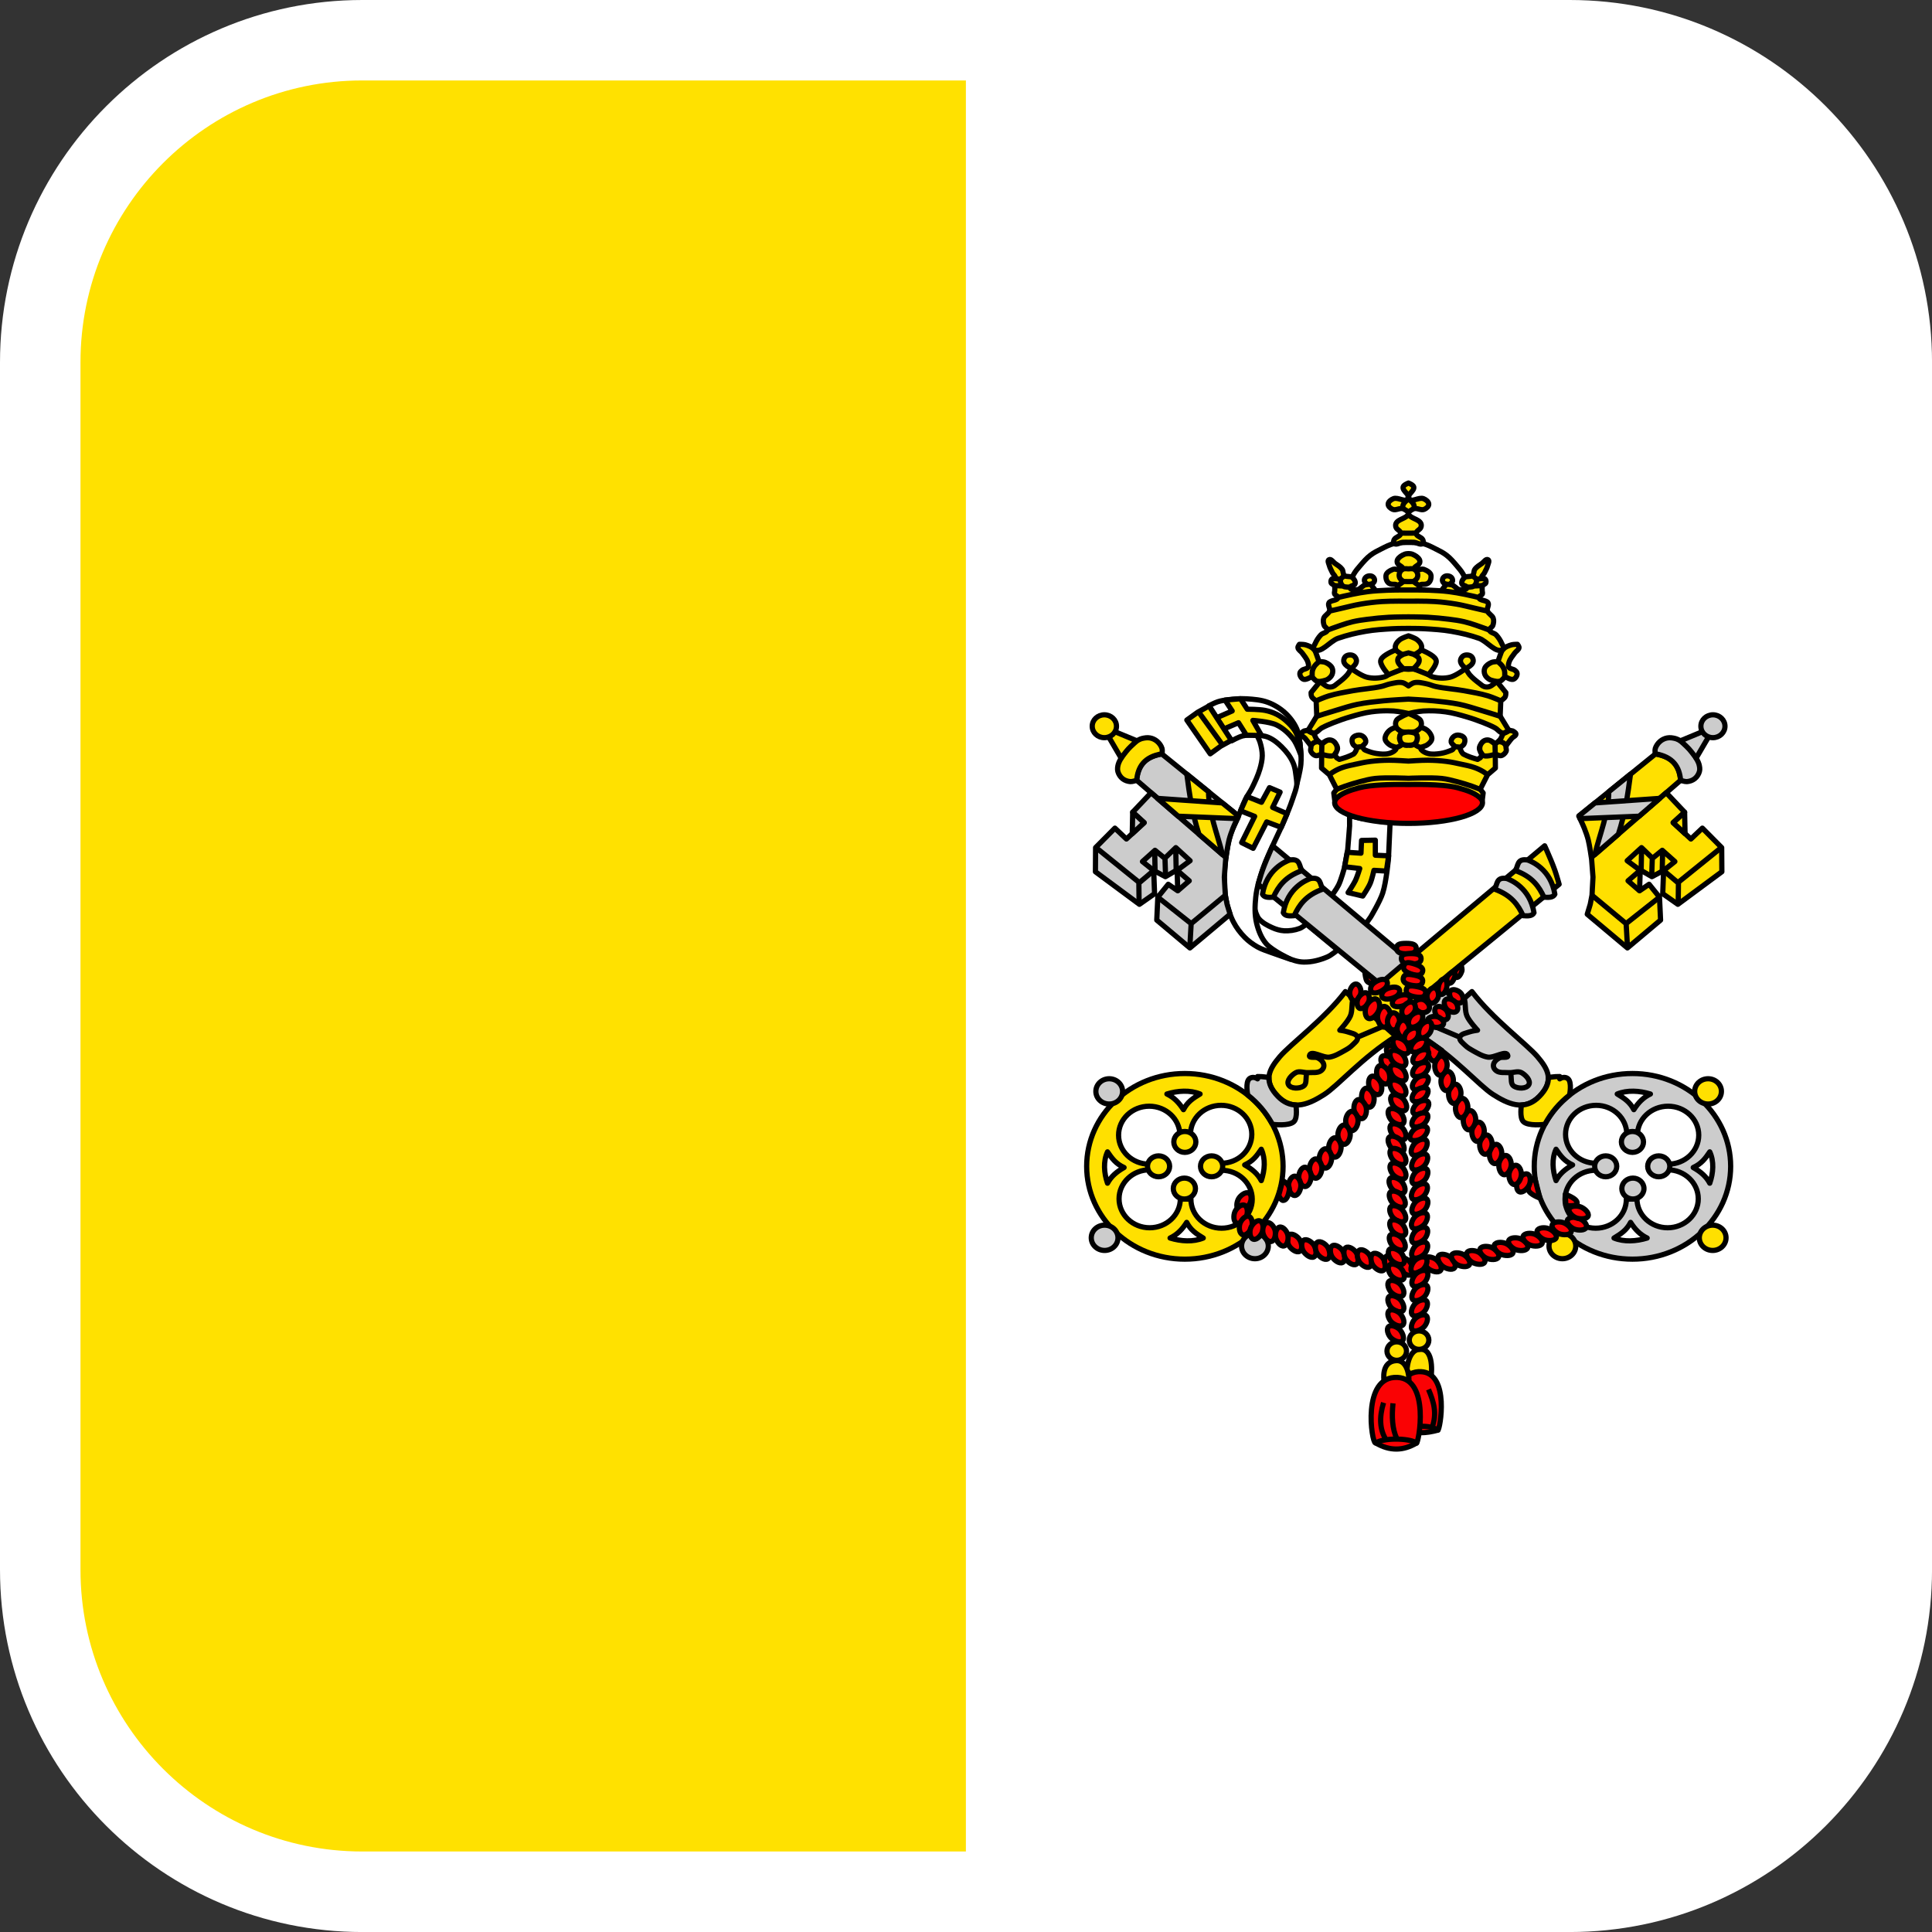 <?xml version="1.0" encoding="utf-8"?>
<!-- Generator: Adobe Illustrator 16.0.0, SVG Export Plug-In . SVG Version: 6.00 Build 0)  -->
<!DOCTYPE svg PUBLIC "-//W3C//DTD SVG 1.1//EN" "http://www.w3.org/Graphics/SVG/1.1/DTD/svg11.dtd">
<svg version="1.1" id="Calque_1" xmlns="http://www.w3.org/2000/svg" xmlns:xlink="http://www.w3.org/1999/xlink" x="0px" y="0px"
	 width="136.061px" height="136.061px" viewBox="0 0 136.061 136.061" enable-background="new 0 0 136.061 136.061"
	 xml:space="preserve">
<rect x="0" y="0" width="136.061" height="136.061" fill="#333333" stroke="none"/>
<g>
	<g>
		<path fill="#FFFFFF" d="M136.063,110.551V25.512C136.063,11.445,124.618,0,110.551,0H25.512C11.445,0,0,11.445,0,25.512v85.039
			c0,14.067,11.444,25.512,25.512,25.512h85.039C124.618,136.063,136.063,124.618,136.063,110.551z"/>
	</g>
	<path fill="#FFE100" d="M68.031,5.666H25.509c-10.94,0-19.841,8.901-19.841,19.843v85.039c0,10.941,8.9,19.843,19.841,19.843
		h42.521V5.666z"/>
	<path fill="#FFFFFF" d="M130.385,110.553V25.514c0-10.941-8.902-19.843-19.845-19.843H68.023v124.725h42.518
		C121.483,130.396,130.385,121.494,130.385,110.553z"/>
</g>
<g id="coa">
	<g id="tiara">
		<g id="band">
			<path fill="#FFFFFF" stroke="#000000" stroke-width="0.367" stroke-linecap="round" stroke-linejoin="round" d="M95.043,57.448
				l0.857,0.193l1.367,0.21l0.631,0.065l-0.113,2.516c0,0-0.148,1.672-0.41,2.467c-0.191,0.59-0.842,1.674-0.842,1.674l-0.412,0.591
				l-2.414-1.978c0,0,0.412-0.553,0.561-0.855c0.188-0.385,0.41-1.205,0.41-1.205l0.236-1.306l0.131-1.653L95.043,57.448z
				 M92.004,65.081l2.199,1.816c0,0-0.445,0.374-0.713,0.489c-0.523,0.226-1.107,0.379-1.682,0.367
				c-0.414-0.009-0.816-0.149-1.193-0.313c-0.838-0.36-1.76-0.742-2.301-1.447c-0.191-0.25-0.268-0.584-0.264-0.893
				c0.01-0.349,0.336-0.998,0.336-0.998s0.127,0.436,0.273,0.605c0.242,0.281,0.594,0.469,0.941,0.623
				c0.256,0.116,0.541,0.203,0.824,0.219c0.371,0.021,0.754-0.033,1.102-0.164C91.705,65.323,92.004,65.081,92.004,65.081
				L92.004,65.081z"/>
			<path fill="#FFFFFF" stroke="#000000" stroke-width="0.367" stroke-linecap="round" stroke-linejoin="round" d="M88.512,51.77
				c0,0,0.178,0.332,0.229,0.511c0.092,0.304,0.156,0.622,0.154,0.938c-0.004,0.316-0.078,0.632-0.166,0.937
				c-0.135,0.459-0.34,0.896-0.551,1.328c-0.135,0.273-0.322,0.521-0.459,0.793c-0.217,0.441-0.373,0.906-0.564,1.355
				c-0.16,0.376-0.367,0.736-0.488,1.126c-0.164,0.516-0.242,1.052-0.322,1.586c-0.066,0.458-0.117,0.921-0.121,1.383
				c-0.004,0.55,0.016,1.106,0.121,1.646c0.109,0.535,0.268,1.068,0.52,1.558c0.205,0.395,0.479,0.761,0.797,1.082
				c0.26,0.265,0.57,0.491,0.898,0.677c0.301,0.17,0.637,0.27,0.961,0.391c0.447,0.168,1.355,0.471,1.355,0.471
				s-1.252-0.584-1.691-1.077c-0.359-0.407-0.561-0.937-0.688-1.456c-0.145-0.6-0.125-1.234-0.059-1.848
				c0.07-0.656,0.275-1.299,0.486-1.932c0.225-0.666,0.541-1.303,0.824-1.945c0.207-0.465,0.441-0.92,0.641-1.387
				c0.234-0.551,0.471-1.105,0.656-1.672c0.117-0.346,0.26-0.691,0.291-1.054c0.033-0.394-0.021-0.794-0.117-1.179
				c-0.131-0.536-0.297-1.09-0.629-1.543c-0.201-0.273-0.477-0.513-0.789-0.662c-0.307-0.148-0.67-0.273-1.006-0.21
				C88.684,51.606,88.512,51.77,88.512,51.77L88.512,51.77z"/>
			<path fill="#FFFFFF" stroke="#000000" stroke-width="0.367" stroke-linecap="round" stroke-linejoin="round" d="M91.336,55.195
				c0,0,0.238-0.907,0.279-1.371c0.035-0.396,0.01-0.798-0.035-1.192c-0.049-0.441-0.078-0.896-0.258-1.307
				c-0.189-0.424-0.482-0.813-0.832-1.133c-0.344-0.313-0.76-0.568-1.207-0.732c-0.467-0.174-0.986-0.215-1.488-0.246
				c-0.432-0.025-0.867,0.01-1.295,0.063c-0.246,0.029-0.496,0.066-0.734,0.142c-0.221,0.07-0.627,0.285-0.627,0.285l1.598,2.469
				c0,0,0.498-0.278,0.779-0.347c0.291-0.071,0.602-0.078,0.902-0.063c0.311,0.019,0.627,0.047,0.908,0.164
				c0.357,0.15,0.666,0.402,0.936,0.672c0.328,0.322,0.617,0.694,0.797,1.105c0.172,0.382,0.191,0.811,0.25,1.221
				C91.324,55.014,91.336,55.195,91.336,55.195L91.336,55.195z"/>
			<path fill="#FFE000" stroke="#000000" stroke-width="0.367" stroke-linecap="round" stroke-linejoin="round" d="M91.629,53.233
				c0,0-0.285-0.836-0.555-1.184c-0.313-0.406-0.711-0.775-1.186-1c-0.506-0.237-1.656-0.314-1.656-0.314l0.611,1.066l-1.066-0.025
				l-0.555-0.878l-1.027,0.438l-0.51-0.789l1.092-0.477l-0.504-0.766l1.09-0.096l0.475,0.738c0,0,0.846,0.002,1.258,0.084
				c0.281,0.055,0.553,0.146,0.807,0.272c0.24,0.122,0.463,0.278,0.662,0.454c0.242,0.213,0.467,0.447,0.635,0.715
				c0.16,0.261,0.35,0.844,0.35,0.844L91.629,53.233z"/>
			<path fill="#FFE000" stroke="#000000" stroke-width="0.367" stroke-linecap="round" stroke-linejoin="round" d="M84.406,50.129
				l1.701,2.346 M85.149,49.717l-0.801,0.443l-0.766,0.549l1.648,2.379l0.734-0.534l0.754-0.413L85.149,49.717z"/>
			<path fill="#FFE000" stroke="#000000" stroke-width="0.367" stroke-linecap="round" stroke-linejoin="round" d="M88.254,59.744
				l0.953-1.861l1.021,0.385l0.412-0.961l-1.014-0.447l0.525-1.075l-0.748-0.316L88.84,56.5l-1.023-0.406l-0.449,1.007l0.992,0.394
				l-0.916,1.846L88.254,59.744z"/>
			<path fill="#FFE000" stroke="#000000" stroke-width="0.367" stroke-linecap="round" stroke-linejoin="round" d="M95.887,59.188
				l0.971-0.02v1.061l0.936,0.041l-0.158,1.076l-0.875-0.053c0,0-0.141,0.635-0.271,0.934c-0.133,0.311-0.516,0.877-0.516,0.877
				l-1.035-0.244c0,0,0.375-0.557,0.52-0.856c0.125-0.27,0.301-0.837,0.301-0.837l-1.064-0.127l0.186-1.017l0.965,0.063
				L95.887,59.188z"/>
		</g>
		<g transform="matrix( -1,0,0,1,3717.75,0)">
			<g id="band_1_">
				<path fill="#FFFFFF" stroke="#000000" stroke-width="0.367" stroke-linecap="round" stroke-linejoin="round" d="M103.34,57.448
					l-0.859,0.193l-1.367,0.21l-0.629,0.065l0.113,2.516c0,0,0.148,1.672,0.41,2.467c0.191,0.59,0.838,1.674,0.838,1.674l0.41,0.591
					l2.418-1.978c0,0-0.412-0.553-0.561-0.855c-0.188-0.385-0.41-1.205-0.41-1.205l-0.234-1.306l-0.133-1.653L103.34,57.448z
					 M106.379,65.081l-2.201,1.816c0,0,0.445,0.374,0.713,0.489c0.523,0.226,1.109,0.379,1.684,0.367
					c0.412-0.009,0.814-0.149,1.189-0.313c0.842-0.36,1.764-0.742,2.303-1.447c0.193-0.25,0.268-0.584,0.262-0.893
					c-0.006-0.349-0.334-0.998-0.334-0.998s-0.129,0.436-0.275,0.605c-0.238,0.281-0.592,0.469-0.938,0.623
					c-0.258,0.116-0.541,0.203-0.826,0.219c-0.371,0.021-0.756-0.033-1.102-0.164C106.676,65.323,106.379,65.081,106.379,65.081
					L106.379,65.081z"/>
				<path fill="#FFFFFF" stroke="#000000" stroke-width="0.367" stroke-linecap="round" stroke-linejoin="round" d="M109.867,51.77
					c0,0-0.176,0.332-0.227,0.511c-0.094,0.304-0.156,0.622-0.152,0.938c0,0.316,0.076,0.632,0.166,0.937
					c0.135,0.459,0.336,0.896,0.553,1.328c0.131,0.273,0.32,0.521,0.453,0.793c0.219,0.441,0.375,0.906,0.566,1.355
					c0.16,0.376,0.365,0.736,0.488,1.126c0.162,0.516,0.242,1.052,0.32,1.586c0.066,0.458,0.119,0.921,0.123,1.383
					c0.002,0.55-0.016,1.106-0.123,1.646c-0.105,0.535-0.266,1.068-0.518,1.558c-0.205,0.395-0.479,0.761-0.795,1.082
					c-0.26,0.265-0.57,0.491-0.898,0.677c-0.301,0.17-0.641,0.27-0.965,0.391c-0.445,0.168-1.355,0.471-1.355,0.471
					s1.256-0.584,1.693-1.077c0.361-0.407,0.561-0.937,0.686-1.456c0.146-0.6,0.129-1.234,0.063-1.848
					c-0.074-0.656-0.277-1.299-0.488-1.932c-0.225-0.666-0.539-1.303-0.826-1.945c-0.203-0.465-0.439-0.92-0.639-1.387
					c-0.236-0.551-0.469-1.105-0.656-1.672c-0.117-0.346-0.258-0.691-0.289-1.054c-0.035-0.394,0.02-0.794,0.115-1.179
					c0.133-0.536,0.297-1.09,0.631-1.543c0.199-0.273,0.475-0.513,0.787-0.662c0.307-0.148,0.668-0.273,1.008-0.21
					C109.699,51.606,109.867,51.77,109.867,51.77L109.867,51.77z"/>
				<path fill="#FFFFFF" stroke="#000000" stroke-width="0.367" stroke-linecap="round" stroke-linejoin="round" d="
					M107.045,55.195c0,0-0.236-0.907-0.277-1.371c-0.035-0.396-0.014-0.798,0.033-1.192c0.051-0.441,0.078-0.896,0.26-1.307
					c0.186-0.424,0.479-0.813,0.828-1.133c0.344-0.313,0.762-0.568,1.209-0.732c0.469-0.174,0.986-0.215,1.49-0.246
					c0.432-0.025,0.865,0.01,1.293,0.063c0.25,0.029,0.498,0.066,0.732,0.142c0.221,0.07,0.629,0.285,0.629,0.285l-1.598,2.469
					c0,0-0.5-0.278-0.777-0.347c-0.293-0.071-0.604-0.078-0.906-0.063c-0.307,0.019-0.625,0.047-0.904,0.164
					c-0.359,0.15-0.668,0.402-0.938,0.672c-0.326,0.322-0.615,0.694-0.799,1.105c-0.168,0.382-0.189,0.811-0.25,1.221
					C107.057,55.014,107.045,55.195,107.045,55.195L107.045,55.195z"/>
				<path fill="#FFE000" stroke="#000000" stroke-width="0.367" stroke-linecap="round" stroke-linejoin="round" d="
					M106.754,53.233c0,0,0.283-0.836,0.553-1.184c0.313-0.406,0.713-0.775,1.188-1c0.502-0.237,1.654-0.314,1.654-0.314
					l-0.609,1.066l1.064-0.025l0.557-0.878l1.025,0.438l0.51-0.789l-1.09-0.477l0.502-0.766l-1.088-0.096l-0.477,0.738
					c0,0-0.846,0.002-1.256,0.084c-0.281,0.055-0.555,0.146-0.807,0.272c-0.242,0.122-0.465,0.278-0.664,0.454
					c-0.242,0.213-0.469,0.447-0.633,0.715c-0.164,0.261-0.352,0.844-0.352,0.844L106.754,53.233z"/>
				<path fill="#FFE000" stroke="#000000" stroke-width="0.367" stroke-linecap="round" stroke-linejoin="round" d="
					M113.975,50.129l-1.699,2.346 M113.233,49.717l0.803,0.443l0.76,0.549l-1.646,2.379l-0.732-0.534l-0.752-0.413L113.233,49.717z"
					/>
				<path fill="#FFE000" stroke="#000000" stroke-width="0.367" stroke-linecap="round" stroke-linejoin="round" d="
					M110.127,59.744l-0.953-1.861l-1.021,0.385l-0.414-0.961l1.018-0.447l-0.527-1.075l0.746-0.316l0.564,1.032l1.025-0.406
					l0.449,1.007l-0.994,0.394l0.916,1.846L110.127,59.744z"/>
				<path fill="#FFE000" stroke="#000000" stroke-width="0.367" stroke-linecap="round" stroke-linejoin="round" d="
					M102.494,59.188l-0.969-0.02v1.061l-0.936,0.041l0.158,1.076l0.871-0.053c0,0,0.145,0.635,0.275,0.934
					c0.133,0.311,0.514,0.877,0.514,0.877l1.037-0.244c0,0-0.377-0.557-0.52-0.856c-0.127-0.27-0.301-0.837-0.301-0.837l1.063-0.127
					l-0.184-1.017l-0.967,0.063L102.494,59.188z"/>
			</g>
		</g>
		<path fill="#FFFFFF" stroke="#000000" stroke-width="0.367" stroke-linecap="round" stroke-linejoin="round" d="M93.739,44.61
			l-1.461,1.483l0.898,2.567l0.516,1.803l-1.479,1.303l2.707,3.555l8.598-0.781l2.762-2.801l-1.051-0.898l-0.025-2.18l0.898-2.567
			l-1.355-1.296l-1.223-3.088c0,0-0.254-0.861-0.473-1.256c-0.129-0.235-0.311-0.442-0.488-0.648
			c-0.211-0.247-0.424-0.498-0.686-0.699c-0.234-0.184-0.508-0.32-0.779-0.453c-0.289-0.146-0.58-0.301-0.896-0.377
			c-0.328-0.078-1.01-0.078-1.01-0.078s-0.684-0.002-1.014,0.078c-0.314,0.076-0.605,0.23-0.896,0.377
			c-0.27,0.133-0.541,0.27-0.777,0.453c-0.26,0.201-0.477,0.452-0.688,0.699c-0.178,0.206-0.359,0.413-0.488,0.648
			c-0.217,0.395-0.473,1.256-0.473,1.256L93.739,44.61z"/>
		
			<ellipse id="svg_167" fill="#FF0000" stroke="#000000" stroke-width="0.367" stroke-linecap="round" stroke-linejoin="round" cx="99.199" cy="56.527" rx="5.205" ry="1.46"/>
		<path fill="#FFE000" stroke="#000000" stroke-width="0.367" stroke-linecap="round" stroke-linejoin="round" d="M104.76,54.567
			c0,0-0.172-0.146-0.266-0.201c-0.201-0.123-0.416-0.227-0.639-0.307c-0.297-0.109-0.615-0.168-0.926-0.235
			c-0.359-0.079-0.717-0.157-1.08-0.203c-0.424-0.054-0.855-0.079-1.283-0.083c-0.459-0.004-1.375,0.061-1.375,0.061
			s-0.918-0.064-1.377-0.061c-0.43,0.004-0.857,0.029-1.283,0.083c-0.363,0.046-0.723,0.124-1.08,0.203
			c-0.311,0.067-0.627,0.126-0.928,0.235c-0.223,0.08-0.438,0.184-0.635,0.307c-0.098,0.056-0.266,0.201-0.266,0.201
			 M105.287,52.413c0,0-0.277-0.265-0.459-0.298c-0.119-0.021-0.254,0.01-0.352,0.076c-0.127,0.085-0.211,0.229-0.248,0.373
			c-0.031,0.126-0.02,0.271,0.031,0.391c0.045,0.104,0.115,0.219,0.223,0.262c0.256,0.096,0.82-0.102,0.82-0.102L105.287,52.413z
			 M105.561,52.233c0.311,0.008,0.422,0.156,0.506,0.326 M93.094,52.413l-0.018,0.702c0,0,0.566,0.197,0.824,0.102
			c0.107-0.043,0.178-0.158,0.219-0.262c0.053-0.12,0.066-0.265,0.035-0.391c-0.041-0.144-0.125-0.288-0.252-0.373
			c-0.096-0.066-0.232-0.098-0.35-0.076C93.369,52.151,93.094,52.413,93.094,52.413L93.094,52.413z M92.821,52.233
			c-0.311,0.008-0.422,0.156-0.504,0.326 M102.883,52.625l-0.449-0.047 M95.496,52.625l0.451-0.047 M100.002,52.619
			c-0.154-0.02-0.406-0.211-0.406-0.211 M98.381,52.619c0.15-0.02,0.404-0.211,0.404-0.211 M106.301,51.432
			c0,0-0.223,0.17-0.387,0.195l-0.064,0.032c0,0-0.104,0.29-0.195,0.411c-0.094,0.124-0.346,0.316-0.346,0.316
			s-0.256-0.209-0.412-0.25c-0.104-0.027-0.225-0.027-0.322,0.012c-0.107,0.039-0.188,0.127-0.254,0.217
			c-0.074,0.105-0.145,0.23-0.137,0.357c0.008,0.15,0.207,0.412,0.207,0.412l-0.137,0.228l-0.195,0.12
			c-0.338-0.097-0.674-0.199-1.012-0.381c-0.094-0.095-0.176-0.217-0.238-0.455c0,0,0.238-0.135,0.295-0.25
			c0.064-0.127,0.092-0.303,0.014-0.424c-0.086-0.133-0.283-0.203-0.449-0.205c-0.119-0.002-0.25,0.057-0.332,0.141
			c-0.09,0.091-0.158,0.225-0.139,0.349c0.023,0.124,0.254,0.293,0.254,0.293s-0.096,0.229-0.205,0.272
			c-0.322,0.13-0.531,0.203-0.813,0.244c-0.279,0.041-0.592,0.074-0.869-0.001c-0.18-0.048-0.365-0.137-0.479-0.278
			c-0.035-0.042-0.047-0.151-0.047-0.151s0.346-0.085,0.482-0.185c0.135-0.098,0.281-0.23,0.311-0.391
			c0.031-0.16-0.063-0.332-0.162-0.467c-0.098-0.134-0.244-0.238-0.398-0.303c-0.072-0.031-0.232-0.033-0.232-0.033
			s-0.033,0.027-0.049,0.043c-0.066,0.08-0.158,0.145-0.254,0.191c-0.002,0.002-0.006,0.003-0.01,0.003
			c0,0.001-0.004,0.003-0.006,0.005c-0.021,0.008-0.039,0.021-0.063,0.029c-0.008,0.002-0.025,0.002-0.037,0.008
			c-0.068,0.021-0.133,0.037-0.133,0.037s0.205,0.062,0.266,0.139c0.035,0.048,0.051,0.106,0.055,0.168
			c0.008,0.035,0.016,0.071,0.014,0.106c-0.004,0.056-0.018,0.113-0.037,0.169c-0.02,0.063-0.047,0.125-0.092,0.176
			c-0.023,0.026-0.051,0.051-0.082,0.07c-0.002,0.002-0.006,0.002-0.006,0.002c-0.002,0.002-0.004,0.004-0.006,0.004
			c-0.057,0.033-0.119,0.06-0.182,0.075c-0.072,0.019-0.223,0.004-0.227,0.004c0.004,0,0.295-0.001,0.408-0.079
			c0.004-0.003,0.006-0.004,0.012-0.006c0.08-0.061,0.137-0.15,0.174-0.246c0.008-0.04,0.02-0.079,0.023-0.117
			c0.004-0.052,0.006-0.105,0-0.158c-0.016-0.08-0.055-0.159-0.117-0.21c-0.129-0.108-0.496-0.121-0.5-0.121
			c-0.006,0-0.375,0.013-0.5,0.121c-0.063,0.051-0.104,0.13-0.121,0.21c-0.004,0.053-0.004,0.106,0.002,0.158
			c0.002,0.038,0.014,0.077,0.023,0.117c0.037,0.096,0.096,0.186,0.176,0.246c0.002,0.002,0.006,0.003,0.012,0.006
			c0.113,0.078,0.402,0.079,0.408,0.079c-0.006,0.001-0.156,0.015-0.23-0.004c-0.061-0.016-0.125-0.042-0.178-0.075
			c-0.004,0-0.006-0.002-0.006-0.004c-0.004,0-0.006,0-0.006-0.002c-0.033-0.02-0.064-0.044-0.088-0.07
			c-0.043-0.051-0.066-0.113-0.088-0.176c-0.02-0.056-0.033-0.113-0.037-0.169c0-0.035,0.004-0.071,0.012-0.106
			c0.006-0.062,0.021-0.12,0.059-0.168c0.061-0.077,0.264-0.139,0.264-0.139s-0.064-0.017-0.131-0.037
			c-0.014-0.006-0.029-0.006-0.039-0.008c-0.021-0.008-0.041-0.021-0.063-0.029c-0.004-0.002-0.006-0.004-0.008-0.005
			c-0.004,0-0.004-0.001-0.004-0.003c-0.098-0.045-0.189-0.109-0.258-0.191c-0.016-0.016-0.051-0.043-0.051-0.043
			s-0.158,0.002-0.229,0.033c-0.158,0.064-0.303,0.169-0.402,0.303c-0.098,0.135-0.189,0.307-0.16,0.467s0.174,0.293,0.311,0.391
			c0.137,0.1,0.48,0.185,0.48,0.185s-0.01,0.109-0.045,0.151c-0.113,0.142-0.299,0.23-0.477,0.278
			c-0.277,0.075-0.592,0.042-0.869,0.001c-0.283-0.041-0.494-0.114-0.814-0.244c-0.107-0.043-0.203-0.272-0.203-0.272
			s0.23-0.169,0.252-0.293s-0.049-0.258-0.137-0.349c-0.086-0.084-0.213-0.143-0.334-0.141c-0.166,0.002-0.361,0.072-0.447,0.205
			c-0.078,0.121-0.053,0.297,0.012,0.424c0.055,0.115,0.299,0.25,0.299,0.25c-0.064,0.238-0.15,0.36-0.242,0.455
			c-0.336,0.182-0.674,0.284-1.012,0.381l-0.193-0.12l-0.139-0.228c0,0,0.199-0.262,0.207-0.412
			c0.006-0.127-0.063-0.252-0.139-0.357c-0.063-0.09-0.146-0.178-0.252-0.217c-0.1-0.039-0.219-0.039-0.32-0.012
			c-0.16,0.041-0.414,0.25-0.414,0.25s-0.252-0.192-0.346-0.316c-0.09-0.121-0.193-0.411-0.193-0.411l-0.066-0.032
			c-0.162-0.025-0.387-0.195-0.387-0.195l-0.238,0.047c0,0-0.219,0.111-0.221,0.209c-0.002,0.137,0.199,0.199,0.291,0.304
			c0.076,0.091,0.15,0.185,0.219,0.281c0.066,0.091,0.152,0.177,0.186,0.281c0.031,0.116-0.055,0.251,0,0.36
			c0.063,0.139,0.199,0.272,0.357,0.304c0.137,0.027,0.404-0.132,0.404-0.132l-0.008,1.004l0.549,0.471l0.52,1.021l-0.207,0.261
			l0.063,0.503c0.398-0.482,1.092-0.693,1.715-0.863c0.842-0.227,2.377-0.244,3.094-0.238c0.24,0.002,0.389,0.006,0.389,0.006
			s2.361-0.071,3.48,0.232c0.623,0.17,1.316,0.381,1.715,0.863l0.063-0.503l-0.205-0.261l0.518-1.021l0.549-0.471l-0.008-1.004
			c0,0,0.266,0.159,0.404,0.132c0.158-0.031,0.293-0.165,0.359-0.304c0.051-0.109-0.035-0.244,0-0.36
			c0.031-0.104,0.117-0.188,0.182-0.281c0.07-0.097,0.145-0.19,0.223-0.281c0.092-0.104,0.293-0.167,0.289-0.304
			c-0.004-0.098-0.223-0.209-0.223-0.209L106.301,51.432L106.301,51.432z M98.391,51.301c0.057,0.049,0.166,0.144,0.258,0.191
			c0.004,0.003,0.006,0.003,0.012,0.008c0.029,0.012,0.063,0.025,0.102,0.037c0.154,0.039,0.422,0.013,0.43,0.013l0,0l0,0
			c0.004,0,0.273,0.024,0.43-0.013c0.035-0.012,0.072-0.025,0.1-0.037c0.004-0.004,0.01-0.005,0.016-0.008
			c0.088-0.049,0.197-0.143,0.254-0.191c0.029-0.035,0.051-0.068,0.068-0.109c0.061-0.135,0.061-0.309-0.01-0.438
			c-0.084-0.154-0.279-0.229-0.434-0.316c-0.133-0.078-0.422-0.188-0.424-0.189c-0.006,0.002-0.291,0.111-0.426,0.189
			c-0.156,0.088-0.352,0.162-0.432,0.316c-0.072,0.129-0.072,0.303-0.01,0.438C98.34,51.233,98.364,51.266,98.391,51.301
			L98.391,51.301z"/>
		<path fill="#FFE000" stroke="#000000" stroke-width="0.367" stroke-linecap="round" stroke-linejoin="round" d="M105.692,49.356
			c0,0-0.582-0.254-0.885-0.346c-0.555-0.167-1.133-0.262-1.705-0.367c-0.664-0.121-1.346-0.152-2.006-0.3
			c-0.209-0.046-0.402-0.14-0.611-0.181c-0.285-0.057-0.59-0.145-0.879-0.085c-0.156,0.03-0.414,0.229-0.414,0.229
			s-0.262-0.199-0.418-0.229c-0.287-0.06-0.588,0.028-0.875,0.085c-0.211,0.041-0.404,0.135-0.613,0.181
			c-0.66,0.147-1.34,0.179-2.006,0.3c-0.572,0.105-1.15,0.2-1.705,0.367c-0.305,0.092-0.885,0.346-0.885,0.346 M103.221,47.081
			c0,0,0.285-0.141,0.387-0.255c0.07-0.074,0.135-0.164,0.143-0.264c0.008-0.115-0.033-0.244-0.121-0.326
			c-0.08-0.08-0.215-0.112-0.332-0.112c-0.1,0-0.205,0.03-0.279,0.09c-0.088,0.071-0.15,0.179-0.164,0.288
			c-0.014,0.09,0.027,0.186,0.072,0.267C102.996,46.89,103.221,47.081,103.221,47.081z M95.16,47.081c0,0,0.225-0.191,0.297-0.313
			c0.045-0.081,0.08-0.177,0.07-0.267c-0.016-0.109-0.074-0.217-0.16-0.288c-0.076-0.06-0.184-0.09-0.281-0.09
			c-0.121,0-0.25,0.032-0.334,0.112c-0.086,0.082-0.127,0.211-0.119,0.326c0.006,0.1,0.07,0.189,0.139,0.264
			C94.875,46.941,95.16,47.081,95.16,47.081z M92.971,47.99l-0.637,0.783c0,0-0.006,0.209,0.043,0.296
			c0.066,0.124,0.313,0.286,0.313,0.286l0.043,1.078l-0.602,0.988l-0.051,0.01l0.387,0.195c0.021,0.002,0.039,0.006,0.053,0.006
			c0.234-0.02,0.379-0.268,0.582-0.376c0.258-0.14,0.533-0.251,0.809-0.362c0.381-0.149,0.766-0.287,1.158-0.402
			c0.496-0.146,0.998-0.291,1.512-0.361c0.389-0.053,0.785-0.078,1.178-0.072c0.131,0.002,0.262,0.007,0.395,0.014
			c0.35,0.021,1.033,0.173,1.039,0.174c0.002-0.001,0.688-0.152,1.037-0.174c0.525-0.031,1.055-0.012,1.572,0.059
			c0.516,0.07,1.016,0.216,1.51,0.361c0.396,0.115,0.781,0.253,1.158,0.402c0.277,0.111,0.553,0.223,0.809,0.362
			c0.205,0.108,0.348,0.356,0.582,0.376c0.018,0,0.037-0.004,0.055-0.006l0.387-0.195l-0.053-0.01l-0.602-0.988l0.045-1.078
			c0,0,0.25-0.162,0.313-0.286c0.049-0.087,0.043-0.296,0.043-0.296l-0.635-0.783c0,0-0.322,0.302-0.531,0.367
			c-0.109,0.033-0.236,0.031-0.342,0c-0.137-0.041-0.238-0.143-0.348-0.226c-0.246-0.187-0.492-0.38-0.691-0.612
			c-0.111-0.131-0.279-0.438-0.279-0.438s-0.688,0.512-1.102,0.612c-0.404,0.098-0.85,0.08-1.25-0.031
			c-0.102-0.026-0.27-0.154-0.27-0.154c-0.471-0.283-0.941-0.438-1.408-0.396c-0.469-0.042-0.939,0.112-1.41,0.396
			c0,0-0.168,0.128-0.27,0.154c-0.4,0.111-0.848,0.129-1.248,0.031c-0.414-0.101-1.104-0.612-1.104-0.612s-0.168,0.308-0.277,0.438
			c-0.201,0.232-0.447,0.426-0.693,0.612c-0.107,0.083-0.211,0.185-0.346,0.226c-0.109,0.031-0.234,0.033-0.346,0
			C93.293,48.292,92.971,47.99,92.971,47.99L92.971,47.99z"/>
		<path fill="#FFE000" stroke="#000000" stroke-width="0.367" stroke-linecap="round" stroke-linejoin="round" d="M105.965,47.672
			c0,0,0.023-0.287-0.008-0.427c-0.031-0.126-0.092-0.251-0.168-0.356c-0.082-0.113-0.305-0.296-0.305-0.296 M105.412,47.99
			c0,0,0.18,0.006,0.258-0.033c0.139-0.063,0.322-0.314,0.322-0.314s0.355,0.232,0.551,0.204c0.098-0.015,0.176-0.095,0.227-0.173
			c0.055-0.084,0.09-0.19,0.066-0.285c-0.02-0.076-0.09-0.133-0.152-0.186c-0.121-0.096-0.34-0.083-0.42-0.213
			c-0.064-0.102-0.025-0.242,0.01-0.355c0.072-0.238,0.256-0.438,0.4-0.645c0.092-0.131,0.281-0.221,0.303-0.377
			c0.01-0.086-0.109-0.236-0.109-0.236s-0.277-0.004-0.41,0.033c-0.219,0.061-0.443,0.15-0.598,0.307
			c-0.127,0.131-0.168,0.322-0.234,0.489c-0.049,0.125-0.129,0.386-0.129,0.386s-0.32,0-0.461,0.063
			c-0.189,0.082-0.381,0.209-0.465,0.387c-0.066,0.139-0.059,0.316,0,0.459c0.055,0.144,0.186,0.265,0.324,0.347
			C105.043,47.938,105.412,47.99,105.412,47.99L105.412,47.99z M92.895,46.593c0,0-0.221,0.183-0.303,0.296
			c-0.076,0.105-0.137,0.23-0.166,0.356c-0.033,0.14-0.01,0.427-0.01,0.427 M91.512,45.377c0,0-0.119,0.15-0.105,0.236
			c0.02,0.156,0.209,0.246,0.301,0.377c0.146,0.207,0.328,0.406,0.4,0.645c0.035,0.113,0.074,0.254,0.01,0.355
			c-0.078,0.13-0.301,0.117-0.42,0.213c-0.063,0.053-0.133,0.109-0.15,0.186c-0.023,0.095,0.012,0.201,0.064,0.285
			c0.049,0.078,0.131,0.158,0.225,0.173c0.195,0.028,0.551-0.204,0.551-0.204s0.186,0.251,0.326,0.314
			c0.078,0.039,0.258,0.033,0.258,0.033s0.367-0.053,0.518-0.144c0.139-0.082,0.266-0.203,0.324-0.347
			c0.057-0.143,0.066-0.32,0-0.459c-0.086-0.178-0.277-0.305-0.465-0.387c-0.141-0.063-0.465-0.063-0.465-0.063
			s-0.078-0.261-0.129-0.386c-0.068-0.167-0.105-0.358-0.234-0.489c-0.154-0.156-0.379-0.246-0.596-0.307
			C91.793,45.373,91.512,45.377,91.512,45.377L91.512,45.377z M98.746,46.102l0.445-0.123l0.443,0.123 M98.862,47.113
			c0,0-0.346-0.298-0.41-0.501c-0.027-0.088-0.021-0.193,0.021-0.273c0.063-0.111,0.313-0.234,0.313-0.234s-0.377-0.175-0.475-0.336
			c-0.055-0.094-0.061-0.217-0.031-0.318c0.045-0.161,0.176-0.301,0.313-0.407c0.17-0.132,0.6-0.266,0.6-0.266
			s0.428,0.134,0.598,0.266c0.137,0.106,0.266,0.246,0.313,0.407c0.029,0.102,0.023,0.225-0.031,0.318
			c-0.098,0.161-0.477,0.336-0.477,0.336s0.25,0.123,0.314,0.234c0.045,0.08,0.049,0.186,0.021,0.273
			c-0.066,0.203-0.41,0.501-0.41,0.501l-0.328,0.021L98.862,47.113z M100.071,45.757c0,0,0.717,0.29,0.959,0.562
			c0.068,0.074,0.125,0.174,0.119,0.273c-0.023,0.352-0.551,0.92-0.551,0.92l-1.063-0.419h-0.689l-1.063,0.419
			c0,0-0.527-0.568-0.551-0.92c-0.008-0.1,0.051-0.199,0.117-0.273c0.244-0.271,0.961-0.562,0.961-0.562"/>
		<path fill="#FFE000" stroke="#000000" stroke-width="0.367" stroke-linecap="round" stroke-linejoin="round" d="M98.416,41.264
			l0.43-0.313l0.348,0.008l-0.354-0.008c0,0-0.191-0.123-0.246-0.217c-0.051-0.088-0.074-0.203-0.053-0.302
			c0.029-0.136,0.111-0.274,0.236-0.345c0.119-0.065,0.414-0.023,0.414-0.023s0.291-0.042,0.412,0.023
			c0.123,0.07,0.205,0.209,0.238,0.345c0.02,0.099-0.004,0.214-0.055,0.302c-0.053,0.094-0.244,0.217-0.244,0.217l-0.355,0.008
			l0.348-0.008l0.43,0.313 M102.768,41.52l-0.143,0.236 M104.365,40.745l-0.4,0.05 M104.42,41.239l-0.615,0.031 M103.727,40.576
			c0.074,0.049,0.221,0.146,0.244,0.234c0.041,0.156-0.037,0.355-0.17,0.461c-0.127,0.102-0.492,0.074-0.492,0.074 M93.619,43.039
			c0,0,0.604-0.141,0.904-0.209c0.432-0.098,0.857-0.213,1.297-0.287c0.492-0.082,0.99-0.145,1.49-0.178
			c0.627-0.043,1.881-0.029,1.881-0.029s1.254-0.014,1.877,0.029c0.504,0.033,0.998,0.096,1.494,0.178
			c0.434,0.074,0.863,0.189,1.293,0.287c0.303,0.068,0.906,0.209,0.906,0.209 M95.612,41.52l0.143,0.236 M94.016,40.745l0.398,0.05
			 M93.961,41.239l0.615,0.031 M94.231,42.08c0,0,0.666-0.162,1.008-0.227c0.367-0.074,0.738-0.144,1.113-0.189
			c0.428-0.053,0.863-0.076,1.297-0.096c0.512-0.021,1.543-0.02,1.543-0.02s1.025-0.002,1.541,0.02
			c0.434,0.02,0.867,0.043,1.297,0.096c0.373,0.046,0.746,0.115,1.113,0.189c0.338,0.064,1.006,0.227,1.006,0.227 M95.071,41.346
			c0,0-0.365,0.027-0.492-0.074c-0.131-0.105-0.211-0.305-0.168-0.461c0.033-0.125,0.297-0.264,0.297-0.264 M98.074,44.278
			c-0.637,0.037-1.279,0.074-1.91,0.186c-0.656,0.113-1.307,0.271-1.932,0.488c-0.592,0.205-1.221,1.141-1.713,0.766
			c-0.104-0.08,0.041-0.256,0.094-0.375c0.1-0.229,0.234-0.449,0.412-0.635c0.127-0.133,0.426-0.152,0.455-0.33
			c0.023-0.131-0.184-0.207-0.227-0.332c-0.055-0.16-0.084-0.343-0.031-0.506c0.066-0.205,0.348-0.313,0.412-0.518
			c0.057-0.182-0.137-0.395-0.045-0.563c0.111-0.211,0.604-0.14,0.641-0.375c0.018-0.115-0.203-0.15-0.244-0.261
			C93.957,41.746,94,41.66,94,41.578c-0.002-0.109,0.021-0.232-0.029-0.332c-0.045-0.088-0.197-0.106-0.229-0.201
			c-0.029-0.089-0.01-0.209,0.063-0.273c0.051-0.053,0.191,0.021,0.227-0.043c0.07-0.133-0.137-0.269-0.199-0.404
			c-0.072-0.162-0.17-0.32-0.213-0.49c-0.033-0.136-0.156-0.348-0.029-0.418c0.145-0.082,0.291,0.162,0.426,0.26
			c0.18,0.127,0.379,0.242,0.504,0.418c0.088,0.125,0.039,0.327,0.156,0.432c0.141,0.125,0.414,0.024,0.563,0.145
			c0.123,0.102,0.236,0.279,0.195,0.434c-0.033,0.146-0.398,0.141-0.365,0.289c0.043,0.173,0.363,0.158,0.549,0.129
			c0.109-0.018,0.184-0.115,0.275-0.174c0.072-0.047,0.127-0.113,0.205-0.143c0.092-0.037,0.293-0.049,0.293-0.049l-0.117-0.025
			c0,0-0.17-0.127-0.186-0.219c-0.018-0.088,0.021-0.188,0.088-0.253c0.07-0.071,0.188-0.109,0.293-0.108
			c0.09,0,0.184,0.033,0.244,0.096c0.063,0.061,0.098,0.154,0.088,0.238c-0.006,0.076-0.059,0.146-0.121,0.192
			c-0.066,0.05-0.246,0.071-0.246,0.071l0.125,0.033l0.328,0.426l1.414-0.074c0,0,0.174-0.168,0.141-0.26
			c-0.039-0.098-0.133-0.134-0.303-0.126c-0.457,0.019-0.553-0.345-0.535-0.606c0.014-0.221,0.295-0.367,0.508-0.449
			c0.207-0.08,0.578,0.18,0.668-0.012c0.084-0.166-0.309-0.252-0.371-0.428c-0.025-0.075-0.025-0.168,0.01-0.239
			c0.098-0.184,0.305-0.304,0.502-0.387c0.084-0.036,0.271-0.042,0.271-0.042s0.184,0.006,0.268,0.042
			c0.197,0.082,0.404,0.203,0.504,0.387c0.037,0.071,0.037,0.164,0.01,0.239c-0.063,0.176-0.453,0.262-0.373,0.428
			c0.094,0.191,0.465-0.068,0.67,0.012c0.215,0.082,0.492,0.229,0.508,0.449c0.016,0.262-0.078,0.625-0.535,0.606
			c-0.168-0.008-0.266,0.028-0.301,0.126c-0.037,0.092,0.139,0.26,0.139,0.26l1.416,0.074l0.328-0.426l0.119-0.033
			c0,0-0.176-0.021-0.242-0.071c-0.061-0.046-0.113-0.116-0.121-0.192c-0.008-0.084,0.025-0.178,0.088-0.238
			c0.061-0.063,0.156-0.096,0.244-0.096c0.105-0.001,0.221,0.037,0.293,0.108c0.064,0.065,0.104,0.165,0.088,0.253
			c-0.016,0.092-0.188,0.219-0.188,0.219l-0.113,0.025c0,0,0.201,0.012,0.289,0.049c0.078,0.029,0.137,0.096,0.207,0.143
			c0.088,0.059,0.164,0.156,0.273,0.174c0.186,0.029,0.508,0.044,0.549-0.129c0.037-0.148-0.328-0.144-0.365-0.289
			c-0.037-0.154,0.072-0.332,0.197-0.434c0.146-0.12,0.42-0.02,0.561-0.145c0.119-0.104,0.068-0.307,0.158-0.432
			c0.123-0.176,0.326-0.291,0.504-0.418c0.133-0.098,0.279-0.342,0.426-0.26c0.127,0.07,0.004,0.282-0.029,0.418
			c-0.043,0.17-0.139,0.328-0.215,0.49c-0.061,0.136-0.268,0.271-0.199,0.404c0.035,0.064,0.176-0.01,0.23,0.043
			c0.068,0.064,0.092,0.185,0.061,0.273c-0.031,0.095-0.182,0.113-0.229,0.201c-0.051,0.1-0.029,0.223-0.031,0.332
			c-0.002,0.082,0.041,0.168,0.016,0.245c-0.039,0.11-0.264,0.146-0.246,0.261c0.039,0.235,0.531,0.164,0.643,0.375
			c0.09,0.168-0.102,0.381-0.045,0.563c0.064,0.205,0.344,0.313,0.41,0.518c0.055,0.163,0.027,0.346-0.027,0.506
			c-0.045,0.125-0.254,0.201-0.23,0.332c0.031,0.178,0.33,0.197,0.457,0.33c0.176,0.186,0.313,0.406,0.412,0.635
			c0.051,0.119,0.197,0.295,0.092,0.375c-0.49,0.375-1.119-0.561-1.711-0.766c-0.627-0.218-1.277-0.375-1.934-0.488
			c-0.627-0.111-1.268-0.148-1.908-0.186c-0.373-0.021-1.115-0.021-1.115-0.021S98.446,44.257,98.074,44.278L98.074,44.278z"/>
		<path fill="#FFE000" stroke="#000000" stroke-width="0.367" stroke-linecap="round" stroke-linejoin="round" d="M99.735,37.542
			l-0.543,0.007l-0.543-0.007 M99.553,35.834c0.139-0.281-0.107-0.49-0.361-0.699c-0.254,0.209-0.5,0.418-0.359,0.699 M99.582,38.19
			c0.207,0.014,0.459,0.215,0.617,0.087c0.072-0.059,0.035-0.185,0-0.269c-0.086-0.191-0.449-0.231-0.467-0.438
			c-0.014-0.179,0.277-0.263,0.336-0.433c0.031-0.086,0.037-0.185,0-0.267c-0.145-0.332-0.771-0.351-0.881-0.69
			c-0.049-0.15,0.316-0.328,0.365-0.346c0.229-0.094,0.516,0.133,0.744,0.04c0.154-0.063,0.328-0.208,0.324-0.366
			c-0.004-0.174-0.199-0.32-0.367-0.388c-0.326-0.134-0.865,0.296-1.066,0.021c-0.184-0.255,0.461-0.559,0.375-0.857
			c-0.041-0.143-0.371-0.266-0.371-0.266s-0.33,0.123-0.373,0.266c-0.086,0.298,0.559,0.603,0.375,0.857
			c-0.201,0.275-0.738-0.154-1.064-0.021c-0.17,0.067-0.365,0.214-0.367,0.388c-0.004,0.158,0.168,0.303,0.324,0.366
			c0.227,0.093,0.516-0.134,0.746-0.04c0.047,0.018,0.408,0.195,0.361,0.346c-0.109,0.34-0.734,0.358-0.881,0.69
			c-0.037,0.082-0.029,0.181,0,0.267c0.059,0.17,0.35,0.254,0.336,0.433c-0.016,0.207-0.383,0.247-0.467,0.438
			c-0.035,0.084-0.07,0.21,0,0.269c0.158,0.128,0.41-0.073,0.617-0.087c0.131-0.01,0.393,0,0.393,0S99.449,38.18,99.582,38.19z"/>
		<path fill="none" stroke="#000000" stroke-width="0.367" stroke-linecap="round" stroke-linejoin="round" d="M104.25,55.592
			c0,0-0.383-0.151-0.576-0.219c-0.354-0.121-0.707-0.233-1.068-0.326c-0.352-0.09-0.707-0.186-1.068-0.224
			c-0.777-0.083-2.346-0.011-2.346-0.011s-1.568-0.072-2.348,0.011c-0.361,0.038-0.717,0.134-1.066,0.224
			c-0.363,0.093-0.719,0.205-1.07,0.326c-0.193,0.067-0.576,0.219-0.576,0.219 M104.899,44.377c0,0-0.639-0.24-0.961-0.346
			c-0.273-0.092-0.543-0.181-0.824-0.246c-0.342-0.08-0.689-0.129-1.039-0.172c-0.5-0.066-1.002-0.111-1.508-0.142
			c-0.457-0.026-1.375-0.03-1.375-0.03s-0.918,0.004-1.377,0.03c-0.506,0.03-1.012,0.075-1.51,0.142
			c-0.348,0.043-0.695,0.092-1.037,0.172c-0.279,0.065-0.553,0.154-0.824,0.246c-0.324,0.105-0.963,0.346-0.963,0.346
			 M92.727,50.446c0,0,0.938-0.298,1.41-0.436c0.484-0.145,0.969-0.308,1.465-0.409c0.598-0.121,1.207-0.184,1.814-0.245
			c0.588-0.06,1.775-0.121,1.775-0.121s1.184,0.062,1.773,0.121c0.607,0.062,1.219,0.124,1.813,0.245
			c0.498,0.102,0.98,0.265,1.467,0.409c0.475,0.138,1.41,0.436,1.41,0.436"/>
	</g>
	<g id="silverkey">
		<g id="keybase">
			<path fill="#CCCCCC" stroke="#000000" stroke-width="0.367" stroke-linejoin="round" d="M81.826,53.1l5.396,4.371
				c0,0-0.275,0.564-0.389,0.857c-0.104,0.266-0.203,0.539-0.275,0.816c-0.104,0.41-0.221,1.25-0.221,1.25l-6.289-5.445
				C80.137,53.705,80.879,53.262,81.826,53.1L81.826,53.1z"/>
			<path fill="#CCCCCC" stroke="#000000" stroke-width="0.367" stroke-linejoin="round" d="M81.065,55.828l-1.295,1.371
				l0.811,0.734l-1.254,1.154l-0.809-0.766l-1.361,1.372l-0.012,1.7l3.098,2.293l1.068-0.748l-0.061-1.632l0.824,0.434l0.824-0.478
				l0.043,1.471l-0.668-0.459l-0.734,0.908l-0.074,1.615l2.334,1.961l2.83-2.373l-0.215-0.711l-0.123-0.639l-0.068-1.266
				l0.105-1.385L81.065,55.828z"/>
			<path fill="#CCCCCC" stroke="#000000" stroke-width="0.367" stroke-linejoin="round" d="M79.77,57.199l-0.031,1.511l0.832-0.77
				L79.77,57.199z"/>
			<path fill="none" stroke="#000000" stroke-width="0.367" stroke-linejoin="round" d="M83.889,65.015l-0.098,1.726
				 M82.799,59.701l0.033,1.603 M82.043,60.429l0.043,1.305 M81.319,59.903l0.027,1.457 M80.203,62.127l0.018,1.547 M81.539,63.184
				l2.35,1.861l2.404-1.995 M77.172,59.68l3.07,2.479l1.008-0.851l-0.793-0.633l0.883-0.794l0.688,0.562l0.779-0.749l1.006,0.922
				l-0.914,0.677l0.854,0.738l-0.811,0.703"/>
			<path fill="#CCCCCC" stroke="#000000" stroke-width="0.367" stroke-linejoin="round" d="M101.455,69.496l2.592,2.246
				l0.574,1.586l-3.342-0.337l-1.9-1.776l-2.023-1.774l-8.75-7.165c0,0,0.186-0.66,0.301-0.984c0.166-0.468,0.367-0.926,0.564-1.385
				c0.049-0.113,0.156-0.342,0.156-0.342l9.758,8.178L101.455,69.496z"/>
			<path fill="#CCCCCC" stroke="#000000" stroke-width="0.367" stroke-linejoin="round" d="M103.66,69.832
				c1.443,1.91,3.875,3.714,4.613,4.581s1.215,1.69,0.137,2.8c-1.074,1.107-2.297,0.48-3.258-0.131
				c-0.965-0.609-2.646-2.586-5.053-4.102L103.66,69.832z"/>
			<path fill="#CCCCCC" stroke="#000000" stroke-width="0.367" stroke-linejoin="round" d="M102.809,73.045l-1.875-0.799
				 M103.114,70.315c0.131,0.402,0.031,0.846,0.195,1.232c0.16,0.379,0.748,1.006,0.748,1.006s-0.373,0.051-0.549,0.113
				c-0.252,0.092-0.637,0.137-0.699,0.385c-0.061,0.217,0.213,0.404,0.375,0.568c0.156,0.156,0.355,0.271,0.549,0.379
				c0.33,0.181,0.662,0.385,1.037,0.449c0.467,0.08,1.34-0.541,1.42-0.101c0.033,0.185-0.393,0.067-0.572,0.149
				c-0.414,0.191-0.621,0.611-0.256,0.902c0.232,0.188,0.602,0.119,0.906,0.143c0.293,0.021,0.627-0.139,0.881,0
				c0.301,0.165,0.676,0.561,0.518,0.85c-0.164,0.299-0.771,0.293-1.061,0.097c-0.217-0.144-0.158-0.478-0.191-0.724
				c-0.012-0.074,0-0.148,0-0.223"/>
			
				<ellipse fill="#CCCCCC" stroke="#000000" stroke-width="0.367" stroke-linejoin="round" cx="114.965" cy="82.139" rx="6.916" ry="6.537"/>
			<path fill="#FFFFFF" stroke="#000000" stroke-width="0.367" stroke-linejoin="round" d="M112.377,82.416
				c-1.191,0-2.16,0.912-2.16,2.04s0.969,2.04,2.16,2.04s2.158-0.912,2.158-2.04l0.748-0.031c0,1.128,0.967,2.04,2.158,2.04
				s2.16-0.912,2.16-2.04c0-1.126-0.969-2.042-2.16-2.042l0.033-0.396c1.193,0,2.16-0.916,2.16-2.043
				c0-1.125-0.967-2.039-2.16-2.039c-1.191,0-2.16,0.914-2.16,2.039l-0.748-0.059c0-1.128-0.963-2.042-2.156-2.042
				s-2.156,0.914-2.156,2.042c0,1.125,0.963,2.039,2.156,2.039L112.377,82.416z"/>
			
				<ellipse fill="#CCCCCC" stroke="#000000" stroke-width="0.367" stroke-linejoin="round" cx="114.965" cy="80.42" rx="0.779" ry="0.736"/>
			
				<ellipse fill="#CCCCCC" stroke="#000000" stroke-width="0.367" stroke-linejoin="round" cx="116.817" cy="82.138" rx="0.779" ry="0.736"/>
			<path fill="#CCCCCC" stroke="#000000" stroke-width="0.367" stroke-linejoin="round" d="M115,82.968
				c0.426,0,0.777,0.329,0.777,0.737c0,0.404-0.352,0.735-0.777,0.735c-0.434,0-0.783-0.331-0.783-0.735
				C114.217,83.297,114.567,82.968,115,82.968z"/>
			
				<ellipse fill="#CCCCCC" stroke="#000000" stroke-width="0.367" stroke-linejoin="round" cx="113.082" cy="82.138" rx="0.777" ry="0.736"/>
			<path fill="#FFFFFF" stroke="#000000" stroke-width="0.367" stroke-linejoin="round" d="M114.834,86.085
				c-0.283,0.551-0.672,0.802-1.168,1.104c0.705,0.289,1.568,0.236,2.336,0C115.51,86.953,115.149,86.585,114.834,86.085z
				 M110.752,82.039c-0.584-0.268-0.85-0.635-1.168-1.104c-0.309,0.666-0.252,1.481,0,2.209
				C109.83,82.676,110.223,82.336,110.752,82.039L110.752,82.039z M119.244,82.223c0.584-0.268,0.85-0.635,1.166-1.104
				c0.309,0.666,0.254,1.481,0,2.209C120.166,82.86,119.774,82.52,119.244,82.223L119.244,82.223z M115.063,78.149
				c-0.285-0.552-0.674-0.803-1.17-1.104c0.707-0.291,1.568-0.237,2.338,0C115.735,77.28,115.377,77.649,115.063,78.149z"/>
		</g>
		<g>
			<g id="keydeco">
				<path fill="#FFE000" stroke="#000000" stroke-width="0.367" stroke-linejoin="round" d="M81.836,53.086
					c0,0,0.037-0.252,0-0.373c-0.059-0.195-0.189-0.377-0.352-0.512c-0.135-0.113-0.309-0.197-0.486-0.23
					c-0.191-0.037-0.396-0.006-0.588,0.043c-0.129,0.033-0.359,0.166-0.359,0.166l-0.793,0.311l-0.293,0.889
					c0,0-0.17,0.283-0.209,0.438c-0.047,0.166-0.074,0.347-0.031,0.514c0.053,0.193,0.172,0.383,0.334,0.51
					c0.152,0.12,0.354,0.188,0.551,0.203c0.15,0.01,0.441-0.095,0.441-0.095C80.137,54.011,80.578,53.295,81.836,53.086z"/>
				<path fill="#FFE000" stroke="#000000" stroke-width="0.367" stroke-linejoin="round" d="M80.067,52.172L78,51.315l-0.168,0.152
					l1.125,1.924c0,0,0.316-0.441,0.5-0.642C79.645,52.542,80.067,52.172,80.067,52.172L80.067,52.172z"/>
				
					<ellipse fill="#FFE000" stroke="#000000" stroke-width="0.367" stroke-linejoin="round" cx="77.774" cy="51.145" rx="0.854" ry="0.805"/>
				<path fill="#FFE000" stroke="#000000" stroke-width="0.367" stroke-linejoin="round" d="M83.582,54.522
					c0.182,1.408,0.391,2.818,0.855,4.227l1.656,1.434c-0.354-1.472-0.984-2.945-0.98-4.42L83.582,54.522z"/>
				<path fill="#FFE000" stroke="#000000" stroke-width="0.367" stroke-linejoin="round" d="M86.08,56.545l-4.559-0.32l1.451,1.256
					l4.164,0.17l0.061-0.201L86.08,56.545z"/>
				<path fill="#FFE000" stroke="#000000" stroke-width="0.367" stroke-linejoin="round" d="M91.698,61.309
					c-1.197,0.426-1.676,1.125-2.021,1.875c-0.336,0.027-0.652,0.031-0.766-0.209c0.285-1.75,1.609-2.297,1.906-2.406
					C91.614,60.426,91.465,61.014,91.698,61.309z"/>
				<path fill="#FFE000" stroke="#000000" stroke-width="0.367" stroke-linejoin="round" d="M93.164,62.615
					c-1.197,0.426-1.676,1.123-2.02,1.872c-0.338,0.028-0.656,0.032-0.768-0.208c0.285-1.748,1.611-2.296,1.908-2.406
					C93.082,61.733,92.934,62.32,93.164,62.615L93.164,62.615z"/>
				<path fill="#FFE000" stroke="#000000" stroke-width="0.367" stroke-linejoin="round" d="M109.846,75.816
					c-0.393-0.011-0.805,0.074-0.805,0.074c0.016,0.403-0.154,0.837-0.631,1.323c-0.406,0.42-0.836,0.59-1.258,0.607h-0.004
					c0,0-0.152,0.89,0.137,1.172c0.342,0.33,1.447,0.195,1.447,0.195l0.094-0.057c0.422-0.769,0.998-1.451,1.705-2.007l0.016-0.063
					c0,0,0.162-0.832-0.113-1.082c-0.127-0.115-0.355-0.156-0.588,0V75.816z"/>
				<path fill="#FFE000" stroke="#000000" stroke-width="0.367" stroke-linejoin="round" d="M120.293,75.971
					c0.52,0,0.938,0.398,0.938,0.888c0,0.493-0.418,0.892-0.938,0.892c-0.523,0-0.945-0.398-0.945-0.892
					C119.348,76.369,119.77,75.971,120.293,75.971z"/>
				
					<ellipse fill="#FFE000" stroke="#000000" stroke-width="0.367" stroke-linejoin="round" cx="120.615" cy="87.172" rx="0.941" ry="0.89"/>
				
					<ellipse fill="#FFE000" stroke="#000000" stroke-width="0.367" stroke-linejoin="round" cx="110.03" cy="87.754" rx="0.943" ry="0.891"/>
			</g>
		</g>
	</g>
	<g id="goldkey" transform="matrix(-1,0,0,1,3718.256,0)">
		<g>
			<g id="keybase_1_">
				<path fill="#FFE000" stroke="#000000" stroke-width="0.367" stroke-linejoin="round" d="M3601.674,53.1l5.396,4.371
					c0,0-0.273,0.564-0.389,0.857c-0.104,0.266-0.203,0.539-0.275,0.816c-0.102,0.41-0.221,1.25-0.221,1.25l-6.289-5.445
					C3599.986,53.705,3600.729,53.262,3601.674,53.1L3601.674,53.1z"/>
				<path fill="#FFE000" stroke="#000000" stroke-width="0.367" stroke-linejoin="round" d="M3600.912,55.828l-1.295,1.371
					l0.809,0.734l-1.252,1.154l-0.807-0.766l-1.361,1.372l-0.012,1.7l3.098,2.293l1.066-0.748l-0.061-1.632l0.824,0.434l0.822-0.478
					l0.047,1.471l-0.672-0.459l-0.732,0.908l-0.076,1.615l2.336,1.961l2.828-2.373l-0.213-0.711l-0.123-0.639l-0.068-1.266
					l0.107-1.385L3600.912,55.828z"/>
				<path fill="#FFE000" stroke="#000000" stroke-width="0.367" stroke-linejoin="round" d="M3599.617,57.199l-0.031,1.511
					l0.832-0.77L3599.617,57.199z"/>
				<path fill="none" stroke="#000000" stroke-width="0.367" stroke-linejoin="round" d="M3603.736,65.015l-0.098,1.726
					 M3602.646,59.701l0.033,1.603 M3601.893,60.429l0.043,1.305 M3601.166,59.903l0.029,1.457 M3600.051,62.127l0.018,1.547
					 M3601.387,63.184l2.352,1.861l2.402-1.995 M3597.018,59.68l3.074,2.479l1.006-0.851l-0.795-0.633l0.887-0.794l0.688,0.562
					l0.775-0.749l1.008,0.922l-0.914,0.677l0.854,0.738l-0.809,0.703"/>
				<path fill="#FFE000" stroke="#000000" stroke-width="0.367" stroke-linejoin="round" d="M3621.303,69.496l2.594,2.246
					l0.574,1.586l-3.342-0.337l-1.902-1.776l-2.025-1.774l-8.748-7.165c0,0,0.186-0.66,0.301-0.984
					c0.166-0.468,0.365-0.926,0.564-1.385c0.049-0.113,0.154-0.342,0.154-0.342l9.762,8.178L3621.303,69.496z"/>
				<path fill="#FFE000" stroke="#000000" stroke-width="0.367" stroke-linejoin="round" d="M3623.508,69.832
					c1.445,1.91,3.877,3.714,4.615,4.581s1.215,1.69,0.137,2.8c-1.078,1.107-2.297,0.48-3.26-0.131
					c-0.965-0.609-2.645-2.586-5.053-4.102L3623.508,69.832z"/>
				<path fill="#FFE000" stroke="#000000" stroke-width="0.367" stroke-linejoin="round" d="M3622.656,73.045l-1.877-0.799
					 M3622.963,70.315c0.131,0.402,0.031,0.846,0.193,1.232c0.16,0.379,0.744,1.006,0.744,1.006s-0.369,0.051-0.541,0.113
					c-0.256,0.092-0.641,0.137-0.705,0.385c-0.057,0.217,0.217,0.404,0.379,0.568c0.154,0.156,0.352,0.271,0.551,0.379
					c0.326,0.181,0.66,0.385,1.033,0.449c0.469,0.08,1.338-0.541,1.42-0.101c0.033,0.185-0.395,0.067-0.572,0.149
					c-0.412,0.191-0.619,0.611-0.256,0.902c0.236,0.188,0.6,0.119,0.906,0.143c0.293,0.021,0.629-0.139,0.881,0
					c0.303,0.165,0.676,0.561,0.518,0.85c-0.164,0.299-0.773,0.293-1.063,0.097c-0.215-0.144-0.158-0.478-0.189-0.724
					c-0.01-0.074,0-0.148,0-0.223"/>
				<path fill="#FFE000" stroke="#000000" stroke-width="0.367" stroke-linejoin="round" d="M3634.814,75.602
					c3.82,0,6.914,2.926,6.914,6.537c0,3.61-3.094,6.537-6.914,6.537c-3.822,0-6.918-2.927-6.918-6.537
					C3627.896,78.528,3630.992,75.602,3634.814,75.602z"/>
				<path fill="#FFFFFF" stroke="#000000" stroke-width="0.367" stroke-linejoin="round" d="M3632.225,82.416
					c-1.191,0-2.158,0.912-2.158,2.04s0.967,2.04,2.158,2.04c1.193,0,2.16-0.912,2.16-2.04l0.746-0.031
					c0,1.128,0.967,2.04,2.16,2.04c1.191,0,2.156-0.912,2.156-2.04c0-1.126-0.965-2.042-2.156-2.042l0.031-0.396
					c1.191,0,2.158-0.916,2.158-2.043c0-1.125-0.967-2.039-2.158-2.039c-1.193,0-2.16,0.914-2.16,2.039l-0.746-0.059
					c0-1.128-0.967-2.042-2.158-2.042c-1.193,0-2.16,0.914-2.16,2.042c0,1.125,0.967,2.039,2.16,2.039L3632.225,82.416z"/>
				
					<ellipse fill="#FFE000" stroke="#000000" stroke-width="0.367" stroke-linejoin="round" cx="3634.814" cy="80.42" rx="0.777" ry="0.736"/>
				
					<ellipse fill="#FFE000" stroke="#000000" stroke-width="0.367" stroke-linejoin="round" cx="3636.664" cy="82.138" rx="0.779" ry="0.736"/>
				
					<ellipse fill="#FFE000" stroke="#000000" stroke-width="0.367" stroke-linejoin="round" cx="3634.846" cy="83.704" rx="0.781" ry="0.736"/>
				
					<ellipse fill="#FFE000" stroke="#000000" stroke-width="0.367" stroke-linejoin="round" cx="3632.93" cy="82.138" rx="0.781" ry="0.736"/>
				<path fill="#FFFFFF" stroke="#000000" stroke-width="0.367" stroke-linejoin="round" d="M3634.684,86.085
					c-0.285,0.551-0.674,0.802-1.168,1.104c0.705,0.289,1.564,0.236,2.338,0C3635.357,86.953,3634.996,86.585,3634.684,86.085z
					 M3630.6,82.039c-0.586-0.268-0.85-0.635-1.17-1.104c-0.305,0.666-0.252,1.481,0,2.209
					C3629.678,82.676,3630.07,82.336,3630.6,82.039L3630.6,82.039z M3639.092,82.223c0.584-0.268,0.848-0.635,1.168-1.104
					c0.309,0.666,0.252,1.481,0,2.209C3640.012,82.86,3639.619,82.52,3639.092,82.223L3639.092,82.223z M3634.91,78.149
					c-0.283-0.552-0.674-0.803-1.17-1.104c0.707-0.291,1.568-0.237,2.338,0C3635.584,77.28,3635.227,77.649,3634.91,78.149z"/>
			</g>
		</g>
		<g>
			<g id="keydeco_1_">
				<path fill="#CCCCCC" stroke="#000000" stroke-width="0.367" stroke-linejoin="round" d="M3601.684,53.086
					c0,0,0.039-0.252,0-0.373c-0.061-0.195-0.189-0.377-0.35-0.512c-0.135-0.113-0.309-0.197-0.488-0.23
					c-0.193-0.037-0.398-0.006-0.586,0.043c-0.131,0.033-0.363,0.166-0.363,0.166l-0.793,0.311l-0.289,0.889
					c0,0-0.172,0.283-0.211,0.438c-0.043,0.166-0.078,0.347-0.031,0.514c0.053,0.193,0.172,0.383,0.336,0.51
					c0.15,0.12,0.354,0.188,0.549,0.203c0.15,0.01,0.443-0.095,0.443-0.095C3599.982,54.011,3600.426,53.295,3601.684,53.086z"/>
				<path fill="#CCCCCC" stroke="#000000" stroke-width="0.367" stroke-linejoin="round" d="M3599.914,52.172l-2.068-0.857
					l-0.166,0.152l1.127,1.924c0,0,0.314-0.441,0.5-0.642C3599.492,52.542,3599.914,52.172,3599.914,52.172L3599.914,52.172z"/>
				
					<ellipse fill="#CCCCCC" stroke="#000000" stroke-width="0.367" stroke-linejoin="round" cx="3597.623" cy="51.145" rx="0.848" ry="0.805"/>
				<path fill="#CCCCCC" stroke="#000000" stroke-width="0.367" stroke-linejoin="round" d="M3603.428,54.522
					c0.184,1.408,0.393,2.818,0.855,4.227l1.656,1.434c-0.352-1.472-0.98-2.945-0.979-4.42L3603.428,54.522z"/>
				<path fill="#CCCCCC" stroke="#000000" stroke-width="0.367" stroke-linejoin="round" d="M3605.928,56.545l-4.559-0.32
					l1.451,1.256l4.162,0.17l0.063-0.201L3605.928,56.545z"/>
				<path fill="#CCCCCC" stroke="#000000" stroke-width="0.367" stroke-linejoin="round" d="M3611.545,61.309
					c-1.197,0.426-1.678,1.125-2.02,1.875c-0.338,0.027-0.654,0.031-0.77-0.209c0.285-1.75,1.613-2.297,1.906-2.406
					C3611.461,60.426,3611.314,61.014,3611.545,61.309z"/>
				<path fill="#CCCCCC" stroke="#000000" stroke-width="0.367" stroke-linejoin="round" d="M3613.012,62.615
					c-1.197,0.426-1.676,1.123-2.018,1.872c-0.34,0.028-0.656,0.032-0.77-0.208c0.287-1.748,1.611-2.296,1.908-2.406
					C3612.93,61.733,3612.779,62.32,3613.012,62.615L3613.012,62.615z"/>
				<path fill="#CCCCCC" stroke="#000000" stroke-width="0.367" stroke-linejoin="round" d="M3629.693,75.816
					c-0.395-0.011-0.803,0.074-0.803,0.074c0.016,0.403-0.16,0.837-0.631,1.323c-0.406,0.42-0.836,0.59-1.264,0.607l0,0
					c0,0-0.152,0.89,0.139,1.172c0.338,0.33,1.445,0.195,1.445,0.195l0.094-0.057c0.422-0.769,1-1.451,1.703-2.007l0.018-0.063
					c0,0,0.162-0.832-0.115-1.082c-0.125-0.115-0.352-0.156-0.586,0V75.816z"/>
				
					<ellipse fill="#CCCCCC" stroke="#000000" stroke-width="0.367" stroke-linejoin="round" cx="3640.139" cy="76.861" rx="0.941" ry="0.89"/>
				
					<ellipse fill="#CCCCCC" stroke="#000000" stroke-width="0.367" stroke-linejoin="round" cx="3640.463" cy="87.172" rx="0.941" ry="0.89"/>
				
					<ellipse fill="#CCCCCC" stroke="#000000" stroke-width="0.367" stroke-linejoin="round" cx="3629.877" cy="87.754" rx="0.941" ry="0.891"/>
			</g>
		</g>
	</g>
	<g id="cord">
		<g>
			<path id="piece1" fill="#FA0204" stroke="#000000" stroke-width="0.367" stroke-linejoin="round" d="M99.74,66.795
				c0,0.271-0.238,0.376-0.705,0.376c-0.465,0-0.682-0.126-0.682-0.397s0.217-0.337,0.682-0.337
				C99.502,66.437,99.74,66.524,99.74,66.795z"/>
			<g>
				<path id="piece1_1_" fill="#FA0204" stroke="#000000" stroke-width="0.367" stroke-linejoin="round" d="M100.08,67.519
					c0,0.271-0.238,0.375-0.705,0.375c-0.465,0-0.684-0.128-0.684-0.398c0-0.272,0.219-0.339,0.684-0.339
					C99.842,67.156,100.08,67.246,100.08,67.519z"/>
			</g>
			<path fill="#FA0204" stroke="#000000" stroke-width="0.367" stroke-linejoin="round" d="M100.176,68.455
				c-0.096,0.256-0.359,0.281-0.799,0.135c-0.439-0.146-0.6-0.333-0.506-0.588c0.096-0.257,0.322-0.252,0.764-0.107
				C100.074,68.039,100.272,68.198,100.176,68.455L100.176,68.455z"/>
			<path id="piece2" fill="#FA0204" stroke="#000000" stroke-width="0.367" stroke-linejoin="round" d="M100.186,69.151
				c-0.061,0.267-0.316,0.324-0.773,0.238c-0.455-0.088-0.641-0.254-0.584-0.52c0.057-0.265,0.283-0.289,0.74-0.201
				C100.024,68.754,100.24,68.886,100.186,69.151L100.186,69.151z"/>
			<g>
				<path id="piece2_1_" fill="#FA0204" stroke="#000000" stroke-width="0.367" stroke-linejoin="round" d="M100.395,69.965
					c-0.057,0.265-0.314,0.324-0.77,0.234c-0.457-0.086-0.643-0.25-0.586-0.516c0.057-0.267,0.283-0.291,0.74-0.203
					C100.235,69.567,100.453,69.699,100.395,69.965L100.395,69.965z"/>
			</g>
			<path fill="#FA0204" stroke="#000000" stroke-width="0.367" stroke-linejoin="round" d="M102.543,68.834
				c-0.139-0.035-0.125-0.268-0.084-0.398c0.057-0.201,0.443-0.459,0.443-0.459s0.094,0.28,0.051,0.414
				C102.891,68.577,102.742,68.885,102.543,68.834L102.543,68.834z"/>
			<path fill="#FA0204" stroke="#000000" stroke-width="0.367" stroke-linejoin="round" d="M102.039,69.248
				c-0.152-0.03-0.172-0.279-0.131-0.42c0.063-0.217,0.516-0.469,0.516-0.469s0.078,0.304,0.027,0.444
				C102.383,68.99,102.242,69.291,102.039,69.248L102.039,69.248z"/>
			<path fill="#FA0204" stroke="#000000" stroke-width="0.367" stroke-linejoin="round" d="M101.465,70.034
				c-0.23-0.058-0.201-0.441-0.143-0.657c0.051-0.18,0.197-0.46,0.389-0.416c0.223,0.05,0.221,0.418,0.166,0.629
				C101.826,69.781,101.666,70.084,101.465,70.034L101.465,70.034z"/>
			<path fill="#FA0204" stroke="#000000" stroke-width="0.367" stroke-linejoin="round" d="M100.783,70.647
				c-0.227-0.045-0.32-0.385-0.277-0.597c0.049-0.226,0.287-0.524,0.521-0.477c0.238,0.05,0.322,0.421,0.264,0.646
				C101.237,70.428,101.004,70.694,100.783,70.647z"/>
			<path fill="#FA0204" stroke="#000000" stroke-width="0.367" stroke-linejoin="round" d="M100.664,71.02
				c-0.057,0.258-0.4,0.348-0.611,0.281c-0.221-0.067-0.51-0.361-0.451-0.631c0.064-0.272,0.436-0.344,0.658-0.264
				C100.465,70.481,100.721,70.768,100.664,71.02L100.664,71.02z"/>
			<path fill="#FA0204" stroke="#000000" stroke-width="0.367" stroke-linejoin="round" d="M96.129,68.535
				c0,0,0.273,0.128,0.393,0.242c0.123,0.119,0.273,0.168,0.197,0.351c-0.076,0.181-0.311,0.118-0.434-0.011
				C96.17,68.999,96.129,68.535,96.129,68.535L96.129,68.535z"/>
			<path fill="#FA0204" stroke="#000000" stroke-width="0.367" stroke-linejoin="round" d="M97.483,68.979
				c0.277,0.053,0.271,0.359,0.129,0.547c-0.148,0.195-0.58,0.453-0.871,0.396c-0.293-0.056-0.258-0.391-0.096-0.587
				C96.797,69.151,97.207,68.926,97.483,68.979L97.483,68.979z"/>
			<path id="piece3" fill="#FA0204" stroke="#000000" stroke-width="0.367" stroke-linejoin="round" d="M98.41,69.558
				c0.258,0.108,0.184,0.405,0,0.56c-0.191,0.162-0.672,0.32-0.941,0.206c-0.275-0.114-0.162-0.434,0.043-0.593
				C97.703,69.582,98.156,69.448,98.41,69.558L98.41,69.558z"/>
			<g>
				<path id="piece3_1_" fill="#FA0204" stroke="#000000" stroke-width="0.367" stroke-linejoin="round" d="M99.156,70.094
					c0.26,0.109,0.182,0.408,0,0.562c-0.189,0.159-0.67,0.321-0.941,0.206c-0.273-0.116-0.16-0.436,0.043-0.594
					C98.448,70.121,98.903,69.987,99.156,70.094L99.156,70.094z"/>
			</g>
			<path fill="#FA0204" stroke="#000000" stroke-width="0.367" stroke-linejoin="round" d="M99.41,70.573
				c0.256,0.037,0.322,0.373,0.244,0.588c-0.084,0.229-0.4,0.539-0.666,0.499c-0.271-0.042-0.32-0.409-0.227-0.637
				c0.09-0.214,0.395-0.488,0.648-0.452V70.573z"/>
			<path fill="#FA0204" stroke="#000000" stroke-width="0.367" stroke-linejoin="round" d="M100.055,71.311
				c0.213,0.115,0.162,0.482,0.021,0.682c-0.145,0.21-0.523,0.436-0.746,0.312c-0.225-0.122-0.145-0.519,0.012-0.723
				C99.489,71.389,99.848,71.195,100.055,71.311L100.055,71.311z"/>
			<path fill="#FA0204" stroke="#000000" stroke-width="0.367" stroke-linejoin="round" d="M95.467,69.299
				c0.225-0.019,0.383,0.301,0.377,0.533c0,0.245-0.176,0.627-0.414,0.646s-0.387-0.34-0.375-0.586
				C95.067,69.662,95.242,69.319,95.467,69.299L95.467,69.299z"/>
			<path fill="#FA0204" stroke="#000000" stroke-width="0.367" stroke-linejoin="round" d="M96.207,69.914
				c0.223,0.047,0.27,0.397,0.189,0.617c-0.082,0.234-0.369,0.545-0.604,0.495c-0.234-0.048-0.262-0.433-0.17-0.665
				C95.709,70.145,95.989,69.869,96.207,69.914L96.207,69.914z"/>
			<path fill="#FA0204" stroke="#000000" stroke-width="0.367" stroke-linejoin="round" d="M96.893,70.348
				c0.264,0.059,0.318,0.492,0.225,0.769c-0.096,0.286-0.436,0.675-0.713,0.614c-0.277-0.063-0.309-0.54-0.203-0.828
				C96.305,70.635,96.633,70.291,96.893,70.348L96.893,70.348z"/>
			<path fill="#FA0204" stroke="#000000" stroke-width="0.367" stroke-linejoin="round" d="M97.449,70.879
				c0.268-0.031,0.48,0.355,0.496,0.644c0.016,0.302-0.158,0.78-0.439,0.813c-0.283,0.034-0.49-0.4-0.496-0.709
				C97.006,71.343,97.186,70.912,97.449,70.879L97.449,70.879z"/>
			<path id="piece4" fill="#FA0204" stroke="#000000" stroke-width="0.367" stroke-linejoin="round" d="M98.106,71.326
				c0.246-0.025,0.439,0.297,0.453,0.533c0.016,0.25-0.143,0.645-0.398,0.674c-0.258,0.029-0.445-0.332-0.451-0.586
				c-0.002-0.238,0.16-0.594,0.4-0.621H98.106z"/>
			<g>
				<path id="piece4_1_" fill="#FA0204" stroke="#000000" stroke-width="0.367" stroke-linejoin="round" d="M98.791,71.85
					c0.242-0.029,0.436,0.293,0.449,0.531c0.018,0.251-0.145,0.646-0.398,0.673c-0.256,0.03-0.445-0.332-0.451-0.585
					C98.387,72.233,98.551,71.875,98.791,71.85L98.791,71.85z"/>
			</g>
			<path id="piece5" fill="#FA0204" stroke="#000000" stroke-width="0.367" stroke-linejoin="round" d="M102.946,70.581
				c-0.172,0.145-0.52,0.017-0.674-0.144c-0.162-0.168-0.277-0.529-0.096-0.68c0.184-0.15,0.549,0.004,0.705,0.183
				C103.028,70.105,103.117,70.44,102.946,70.581L102.946,70.581z"/>
			<g>
				<path id="piece5_1_" fill="#FA0204" stroke="#000000" stroke-width="0.367" stroke-linejoin="round" d="M102.571,71.226
					c-0.172,0.146-0.518,0.017-0.672-0.144c-0.162-0.169-0.277-0.529-0.098-0.68c0.184-0.15,0.551,0.007,0.707,0.183
					C102.653,70.748,102.742,71.085,102.571,71.226L102.571,71.226z"/>
			</g>
			<g>
				<path id="piece5_2_" fill="#FA0204" stroke="#000000" stroke-width="0.367" stroke-linejoin="round" d="M101.906,71.766
					c-0.174,0.141-0.518,0.014-0.672-0.146c-0.162-0.167-0.279-0.529-0.098-0.679c0.184-0.153,0.549,0.005,0.705,0.183
					C101.989,71.285,102.074,71.623,101.906,71.766L101.906,71.766z"/>
			</g>
			<path fill="#FA0204" stroke="#000000" stroke-width="0.367" stroke-linejoin="round" d="M101.662,72.109
				c-0.063,0.21-0.426,0.284-0.648,0.229c-0.236-0.055-0.539-0.296-0.475-0.516c0.064-0.222,0.461-0.281,0.691-0.217
				C101.449,71.668,101.721,71.903,101.662,72.109z"/>
			<path fill="#FA0204" stroke="#000000" stroke-width="0.367" stroke-linejoin="round" d="M100.701,71.959
				c0.193,0.127,0.146,0.529,0.02,0.75c-0.137,0.229-0.48,0.478-0.686,0.342c-0.205-0.135-0.135-0.568,0.01-0.797
				C100.18,72.045,100.51,71.832,100.701,71.959L100.701,71.959z"/>
			<path fill="#FA0204" stroke="#000000" stroke-width="0.367" stroke-linejoin="round" d="M99.764,72.432
				c0.211,0.114,0.162,0.482,0.021,0.682c-0.148,0.207-0.523,0.434-0.746,0.312c-0.225-0.125-0.146-0.52,0.012-0.726
				C99.196,72.51,99.553,72.316,99.764,72.432L99.764,72.432z"/>
			<path id="piece6" fill="#FA0204" stroke="#000000" stroke-width="0.367" stroke-linejoin="round" d="M97.723,73.709
				c-0.182,0.164-0.039,0.568,0.146,0.77c0.197,0.213,0.627,0.41,0.822,0.238c0.189-0.175,0.012-0.607-0.195-0.814
				C98.305,73.71,97.901,73.547,97.723,73.709L97.723,73.709z"/>
			<g>
				<path id="piece6_1_" fill="#FA0204" stroke="#000000" stroke-width="0.367" stroke-linejoin="round" d="M97.332,74.403
					c-0.18,0.164-0.041,0.569,0.148,0.771c0.197,0.211,0.625,0.408,0.818,0.236c0.189-0.172,0.016-0.605-0.193-0.813
					c-0.193-0.192-0.594-0.354-0.773-0.192V74.403z"/>
			</g>
			<path id="piece7" fill="#FA0204" stroke="#000000" stroke-width="0.367" stroke-linejoin="round" d="M97.16,75.05
				c-0.23,0.09-0.258,0.515-0.164,0.769c0.102,0.266,0.426,0.6,0.668,0.506c0.246-0.092,0.252-0.556,0.141-0.82
				C97.701,75.256,97.393,74.964,97.16,75.05L97.16,75.05z"/>
			<g>
				<path id="piece7_1_" fill="#FA0204" stroke="#000000" stroke-width="0.367" stroke-linejoin="round" d="M96.598,75.801
					c-0.23,0.089-0.258,0.512-0.164,0.766c0.102,0.268,0.424,0.601,0.67,0.507c0.244-0.093,0.252-0.556,0.139-0.821
					C97.141,76.004,96.83,75.713,96.598,75.801L96.598,75.801z"/>
			</g>
			<path id="piece8" fill="#FA0204" stroke="#000000" stroke-width="0.367" stroke-linejoin="round" d="M96.194,76.639
				c-0.244,0.051-0.344,0.469-0.293,0.732c0.057,0.277,0.318,0.656,0.576,0.601c0.256-0.055,0.342-0.513,0.275-0.79
				C96.692,76.922,96.432,76.586,96.194,76.639L96.194,76.639z"/>
			<g>
				<path id="piece8_1_" fill="#FA0204" stroke="#000000" stroke-width="0.367" stroke-linejoin="round" d="M95.653,77.442
					c-0.242,0.053-0.342,0.469-0.291,0.734c0.055,0.277,0.32,0.654,0.572,0.6c0.26-0.057,0.344-0.514,0.279-0.791
					C96.153,77.725,95.893,77.389,95.653,77.442L95.653,77.442z"/>
			</g>
			<path id="piece9" fill="#FA0204" stroke="#000000" stroke-width="0.367" stroke-linejoin="round" d="M95.201,78.265
				c-0.252,0.011-0.432,0.399-0.432,0.669c0,0.283,0.186,0.701,0.447,0.691c0.264-0.01,0.436-0.443,0.428-0.73
				C95.635,78.631,95.446,78.256,95.201,78.265L95.201,78.265z"/>
			<g>
				<path id="piece9_1_" fill="#FA0204" stroke="#000000" stroke-width="0.367" stroke-linejoin="round" d="M94.649,79.23
					c-0.248,0.011-0.426,0.399-0.428,0.669c0,0.283,0.184,0.702,0.445,0.691c0.266-0.008,0.439-0.443,0.426-0.729
					C95.084,79.596,94.897,79.223,94.649,79.23L94.649,79.23z"/>
			</g>
			<g>
				<path id="piece9_2_" fill="#FA0204" stroke="#000000" stroke-width="0.367" stroke-linejoin="round" d="M94.006,80.129
					c-0.248,0.012-0.432,0.401-0.432,0.67c0,0.285,0.188,0.701,0.449,0.691c0.266-0.008,0.436-0.444,0.426-0.729
					C94.44,80.496,94.252,80.123,94.006,80.129L94.006,80.129z"/>
			</g>
			<g>
				<path id="piece9_3_" fill="#FA0204" stroke="#000000" stroke-width="0.367" stroke-linejoin="round" d="M93.342,80.903
					c-0.25,0.008-0.432,0.398-0.432,0.667c0,0.285,0.184,0.702,0.447,0.692s0.436-0.443,0.428-0.729
					C93.776,81.268,93.588,80.894,93.342,80.903L93.342,80.903z"/>
			</g>
			<g>
				<path id="piece9_4_" fill="#FA0204" stroke="#000000" stroke-width="0.367" stroke-linejoin="round" d="M92.653,81.617
					c-0.252,0.01-0.43,0.4-0.43,0.668c0,0.284,0.184,0.701,0.445,0.691c0.266-0.009,0.438-0.443,0.428-0.729
					C93.086,81.983,92.899,81.609,92.653,81.617L92.653,81.617z"/>
			</g>
			<g>
				<path id="piece9_5_" fill="#FA0204" stroke="#000000" stroke-width="0.367" stroke-linejoin="round" d="M91.893,82.203
					c-0.248,0.01-0.428,0.4-0.428,0.668c-0.002,0.285,0.186,0.702,0.447,0.691c0.264-0.009,0.436-0.443,0.428-0.729
					C92.328,82.57,92.141,82.196,91.893,82.203L91.893,82.203z"/>
			</g>
			<g>
				<path id="piece9_6_" fill="#FA0204" stroke="#000000" stroke-width="0.367" stroke-linejoin="round" d="M91.172,82.832
					c-0.25,0.01-0.43,0.401-0.432,0.67c0,0.283,0.186,0.7,0.447,0.689c0.266-0.008,0.436-0.442,0.428-0.728
					C91.608,83.198,91.418,82.824,91.172,82.832L91.172,82.832z"/>
			</g>
			<path fill="#FA0204" stroke="#000000" stroke-width="0.367" stroke-linejoin="round" d="M90.332,83.148l-0.279,1.036
				c0,0,0.156,0.371,0.318,0.355c0.293-0.027,0.375-0.455,0.43-0.728C90.852,83.387,90.332,83.148,90.332,83.148z"/>
			<path fill="#FA0204" stroke="#000000" stroke-width="0.367" stroke-linejoin="round" d="M107.635,83.807
				c0.086,0.309,0.814,0.57,0.814,0.57l-0.355-1.398C107.787,82.987,107.586,83.605,107.635,83.807z"/>
			<path fill="#FA0204" stroke="#000000" stroke-width="0.367" stroke-linejoin="round" d="M107.569,82.683
				c-0.23-0.087-0.559,0.203-0.674,0.45c-0.123,0.258-0.131,0.711,0.115,0.801c0.244,0.093,0.588-0.239,0.697-0.505
				C107.813,83.182,107.801,82.769,107.569,82.683L107.569,82.683z"/>
			<path id="piece10" fill="#FA0204" stroke="#000000" stroke-width="0.367" stroke-linejoin="round" d="M106.762,82.065
				c-0.252-0.014-0.465,0.361-0.49,0.631c-0.029,0.281,0.115,0.713,0.379,0.725c0.266,0.012,0.477-0.406,0.49-0.69
				C107.158,82.465,107.006,82.076,106.762,82.065L106.762,82.065z"/>
			<g>
				<path id="piece10_1_" fill="#FA0204" stroke="#000000" stroke-width="0.367" stroke-linejoin="round" d="M106.047,81.373
					c-0.25-0.014-0.465,0.363-0.49,0.631c-0.029,0.281,0.117,0.713,0.379,0.726c0.264,0.013,0.477-0.407,0.494-0.69
					C106.446,81.773,106.293,81.386,106.047,81.373L106.047,81.373z"/>
			</g>
			<g>
				<path id="piece10_2_" fill="#FA0204" stroke="#000000" stroke-width="0.367" stroke-linejoin="round" d="M105.379,80.59
					c-0.248-0.012-0.461,0.363-0.488,0.631c-0.027,0.283,0.117,0.713,0.379,0.725s0.477-0.404,0.494-0.689
					C105.778,80.991,105.625,80.604,105.379,80.59L105.379,80.59z"/>
			</g>
			<g>
				<path id="piece10_3_" fill="#FA0204" stroke="#000000" stroke-width="0.367" stroke-linejoin="round" d="M104.699,79.932
					c-0.25-0.014-0.465,0.361-0.49,0.63c-0.027,0.28,0.117,0.712,0.379,0.726c0.264,0.012,0.477-0.408,0.494-0.689
					C105.096,80.332,104.946,79.944,104.699,79.932L104.699,79.932z"/>
			</g>
			<g>
				<path id="piece10_4_" fill="#FA0204" stroke="#000000" stroke-width="0.367" stroke-linejoin="round" d="M104.147,79.027
					c-0.25-0.013-0.465,0.362-0.49,0.63c-0.029,0.281,0.117,0.714,0.381,0.725c0.264,0.013,0.475-0.404,0.492-0.691
					C104.545,79.426,104.393,79.037,104.147,79.027L104.147,79.027z"/>
			</g>
			<g>
				<path id="piece10_5_" fill="#FA0204" stroke="#000000" stroke-width="0.367" stroke-linejoin="round" d="M103.545,78.213
					c-0.248-0.014-0.463,0.361-0.492,0.63c-0.025,0.282,0.121,0.714,0.381,0.726c0.266,0.012,0.477-0.406,0.494-0.69
					C103.944,78.614,103.793,78.225,103.545,78.213L103.545,78.213z"/>
			</g>
			<g>
				<path id="piece10_6_" fill="#FA0204" stroke="#000000" stroke-width="0.367" stroke-linejoin="round" d="M102.992,77.354
					c-0.248-0.014-0.463,0.361-0.488,0.631c-0.029,0.28,0.117,0.711,0.379,0.725c0.266,0.014,0.477-0.406,0.492-0.69
					C103.393,77.754,103.24,77.365,102.992,77.354L102.992,77.354z"/>
			</g>
			<g>
				<path id="piece10_7_" fill="#FA0204" stroke="#000000" stroke-width="0.367" stroke-linejoin="round" d="M102.506,76.356
					c-0.25-0.013-0.463,0.362-0.488,0.631c-0.031,0.281,0.115,0.712,0.377,0.725c0.266,0.014,0.477-0.406,0.494-0.689
					C102.906,76.756,102.754,76.369,102.506,76.356L102.506,76.356z"/>
			</g>
			<g>
				<path id="piece10_8_" fill="#FA0204" stroke="#000000" stroke-width="0.367" stroke-linejoin="round" d="M101.973,75.449
					c-0.252-0.012-0.465,0.361-0.492,0.633c-0.027,0.279,0.117,0.711,0.381,0.725c0.264,0.012,0.477-0.406,0.492-0.69
					C102.371,75.851,102.217,75.461,101.973,75.449L101.973,75.449z"/>
			</g>
			<g>
				<path id="piece10_9_" fill="#FA0204" stroke="#000000" stroke-width="0.367" stroke-linejoin="round" d="M101.535,74.377
					c-0.252-0.014-0.467,0.363-0.492,0.629c-0.029,0.282,0.117,0.715,0.379,0.727c0.264,0.012,0.477-0.406,0.494-0.691
					C101.932,74.778,101.778,74.389,101.535,74.377L101.535,74.377z"/>
			</g>
			<path fill="#FA0204" stroke="#000000" stroke-width="0.367" stroke-linejoin="round" d="M100.524,73.287
				c0,0-0.09,1.346,0.428,1.431c0.322,0.055,0.576-0.751,0.576-0.751L100.524,73.287z"/>
			<path id="piece11" fill="#FA0204" stroke="#000000" stroke-width="0.367" stroke-linejoin="round" d="M99.358,88.723
				c-0.15,0.186,0.051,0.566,0.268,0.74c0.229,0.182,0.686,0.316,0.848,0.119c0.16-0.196-0.082-0.6-0.316-0.775
				C99.934,88.643,99.51,88.538,99.358,88.723L99.358,88.723z"/>
			<g>
				<path id="piece11_1_" fill="#FA0204" stroke="#000000" stroke-width="0.367" stroke-linejoin="round" d="M100.336,88.614
					c-0.156,0.187,0.049,0.566,0.264,0.741c0.229,0.183,0.686,0.315,0.85,0.12c0.16-0.198-0.082-0.602-0.318-0.776
					C100.91,88.533,100.487,88.429,100.336,88.614L100.336,88.614z"/>
			</g>
			<g>
				<path id="piece11_2_" fill="#FA0204" stroke="#000000" stroke-width="0.367" stroke-linejoin="round" d="M101.321,88.429
					c-0.152,0.187,0.049,0.569,0.268,0.741c0.229,0.184,0.686,0.316,0.846,0.121c0.164-0.198-0.078-0.602-0.316-0.779
					C101.897,88.35,101.473,88.244,101.321,88.429L101.321,88.429z"/>
			</g>
			<path id="piece12" fill="#FA0204" stroke="#000000" stroke-width="0.367" stroke-linejoin="round" d="M102.246,88.37
				c-0.121,0.208,0.141,0.556,0.381,0.695c0.256,0.147,0.729,0.216,0.857-0.001s-0.176-0.584-0.438-0.722
				C102.803,88.211,102.369,88.167,102.246,88.37L102.246,88.37z"/>
			<g>
				<path id="piece12_1_" fill="#FA0204" stroke="#000000" stroke-width="0.367" stroke-linejoin="round" d="M103.315,88.209
					c-0.123,0.205,0.137,0.555,0.381,0.695c0.256,0.146,0.729,0.215,0.857,0c0.127-0.221-0.176-0.585-0.439-0.725
					C103.871,88.049,103.434,88.006,103.315,88.209L103.315,88.209z"/>
			</g>
			<path id="piece13" fill="#FA0204" stroke="#000000" stroke-width="0.367" stroke-linejoin="round" d="M104.237,87.949
				c-0.102,0.217,0.189,0.541,0.447,0.659c0.268,0.124,0.746,0.151,0.852-0.075c0.109-0.229-0.229-0.566-0.506-0.684
				C104.776,87.742,104.332,87.737,104.237,87.949L104.237,87.949z"/>
			<g>
				<path id="piece13_1_" fill="#FA0204" stroke="#000000" stroke-width="0.367" stroke-linejoin="round" d="M105.246,87.667
					c-0.102,0.216,0.193,0.54,0.445,0.66c0.271,0.124,0.748,0.149,0.854-0.077c0.107-0.229-0.229-0.566-0.502-0.682
					C105.783,87.46,105.346,87.453,105.246,87.667L105.246,87.667z"/>
			</g>
			<path id="piece14" fill="#FA0204" stroke="#000000" stroke-width="0.367" stroke-linejoin="round" d="M106.252,87.366
				c-0.088,0.222,0.223,0.528,0.486,0.634c0.277,0.111,0.754,0.109,0.846-0.123c0.094-0.234-0.266-0.553-0.547-0.652
				C106.776,87.129,106.336,87.151,106.252,87.366L106.252,87.366z"/>
			<g>
				<path id="piece14_1_" fill="#FA0204" stroke="#000000" stroke-width="0.367" stroke-linejoin="round" d="M107.272,87.051
					c-0.088,0.225,0.225,0.53,0.49,0.635c0.273,0.11,0.752,0.109,0.844-0.123c0.094-0.234-0.266-0.551-0.547-0.652
					C107.797,86.816,107.36,86.836,107.272,87.051L107.272,87.051z"/>
			</g>
			<g>
				<path id="piece14_2_" fill="#FA0204" stroke="#000000" stroke-width="0.367" stroke-linejoin="round" d="M108.26,86.662
					c-0.088,0.223,0.225,0.529,0.488,0.634c0.275,0.109,0.754,0.108,0.846-0.124c0.092-0.234-0.264-0.552-0.547-0.652
					C108.783,86.424,108.348,86.446,108.26,86.662L108.26,86.662z"/>
			</g>
			<g>
				<path id="piece14_3_" fill="#FA0204" stroke="#000000" stroke-width="0.367" stroke-linejoin="round" d="M109.317,86.25
					c-0.086,0.223,0.227,0.529,0.486,0.633c0.275,0.109,0.756,0.109,0.848-0.123c0.092-0.236-0.266-0.551-0.547-0.652
					C109.84,86.012,109.403,86.031,109.317,86.25L109.317,86.25z"/>
			</g>
			<g>
				<path id="piece14_4_" fill="#FA0204" stroke="#000000" stroke-width="0.367" stroke-linejoin="round" d="M110.385,85.925
					c-0.088,0.22,0.225,0.527,0.488,0.632c0.273,0.11,0.754,0.11,0.846-0.123c0.09-0.234-0.266-0.552-0.549-0.653
					C110.908,85.686,110.471,85.706,110.385,85.925L110.385,85.925z"/>
			</g>
			<g>
				<path id="piece14_5_" fill="#FA0204" stroke="#000000" stroke-width="0.367" stroke-linejoin="round" d="M110.51,85.132
					c-0.086,0.222,0.227,0.528,0.486,0.634c0.277,0.109,0.758,0.108,0.848-0.123c0.092-0.234-0.266-0.553-0.547-0.654
					C111.035,84.895,110.598,84.914,110.51,85.132L110.51,85.132z"/>
			</g>
			<path fill="#FA0204" stroke="#000000" stroke-width="0.367" stroke-linejoin="round" d="M110.274,84.897
				c0,0,0.723,0.1,0.791-0.144c0.086-0.325-0.824-0.644-0.824-0.644L110.274,84.897z"/>
			<path id="piece15" fill="#FA0204" stroke="#000000" stroke-width="0.367" stroke-linejoin="round" d="M90.805,86.949
				c-0.215,0.125-0.164,0.549-0.025,0.783c0.148,0.246,0.529,0.523,0.75,0.392c0.225-0.132,0.148-0.59-0.01-0.835
				C91.373,87.065,91.012,86.826,90.805,86.949L90.805,86.949z"/>
			<g>
				<path id="piece15_1_" fill="#FA0204" stroke="#000000" stroke-width="0.367" stroke-linejoin="round" d="M91.817,87.34
					c-0.213,0.124-0.166,0.55-0.025,0.783c0.148,0.246,0.525,0.521,0.748,0.391c0.227-0.131,0.148-0.589-0.01-0.834
					C92.383,87.453,92.024,87.217,91.817,87.34L91.817,87.34z"/>
			</g>
			<g>
				<path id="piece15_2_" fill="#FA0204" stroke="#000000" stroke-width="0.367" stroke-linejoin="round" d="M92.78,87.483
					c-0.213,0.123-0.166,0.547-0.023,0.781c0.146,0.247,0.525,0.523,0.748,0.393c0.227-0.133,0.148-0.592-0.008-0.834
					C93.348,87.596,92.989,87.358,92.78,87.483L92.78,87.483z"/>
			</g>
			<g>
				<path id="piece15_3_" fill="#FA0204" stroke="#000000" stroke-width="0.367" stroke-linejoin="round" d="M93.834,87.731
					c-0.213,0.123-0.162,0.55-0.023,0.781c0.148,0.248,0.529,0.523,0.75,0.394c0.227-0.132,0.148-0.591-0.01-0.833
					C94.405,87.846,94.045,87.61,93.834,87.731L93.834,87.731z"/>
			</g>
			<g>
				<path id="piece15_4_" fill="#FA0204" stroke="#000000" stroke-width="0.367" stroke-linejoin="round" d="M94.789,87.863
					c-0.213,0.124-0.164,0.547-0.025,0.78c0.148,0.246,0.527,0.523,0.748,0.393c0.227-0.131,0.148-0.59-0.008-0.834
					C95.358,87.977,94.998,87.738,94.789,87.863L94.789,87.863z"/>
			</g>
			<g>
				<path id="piece15_5_" fill="#FA0204" stroke="#000000" stroke-width="0.367" stroke-linejoin="round" d="M95.731,88.045
					c-0.213,0.123-0.166,0.549-0.023,0.783c0.146,0.246,0.523,0.521,0.746,0.393c0.229-0.132,0.148-0.593-0.008-0.835
					C96.299,88.16,95.942,87.924,95.731,88.045L95.731,88.045z"/>
			</g>
			<g>
				<path id="piece15_6_" fill="#FA0204" stroke="#000000" stroke-width="0.367" stroke-linejoin="round" d="M96.694,88.295
					c-0.213,0.123-0.162,0.549-0.023,0.782c0.146,0.246,0.525,0.522,0.748,0.392c0.227-0.131,0.148-0.59-0.008-0.832
					C97.262,88.409,96.903,88.172,96.694,88.295L96.694,88.295z"/>
			</g>
			<g>
				<path id="piece15_7_" fill="#FA0204" stroke="#000000" stroke-width="0.367" stroke-linejoin="round" d="M97.647,88.459
					c-0.213,0.123-0.162,0.545-0.023,0.781c0.146,0.246,0.525,0.521,0.748,0.391c0.225-0.131,0.148-0.589-0.008-0.832
					C98.215,88.573,97.858,88.334,97.647,88.459L97.647,88.459z"/>
			</g>
			<g>
				<path id="piece15_8_" fill="#FA0204" stroke="#000000" stroke-width="0.367" stroke-linejoin="round" d="M98.621,88.6
					c-0.211,0.123-0.162,0.545-0.023,0.781c0.148,0.246,0.527,0.523,0.75,0.392c0.225-0.132,0.15-0.59-0.012-0.833
					C99.192,88.713,98.832,88.477,98.621,88.6L98.621,88.6z"/>
			</g>
			<path fill="#FA0204" stroke="#000000" stroke-width="0.367" stroke-linejoin="round" d="M87.951,84.022
				c-0.221-0.109-0.578,0.149-0.719,0.385c-0.148,0.244-0.205,0.695,0.031,0.808c0.234,0.114,0.609-0.185,0.748-0.438
				C88.141,84.541,88.172,84.127,87.951,84.022L87.951,84.022z"/>
			<path fill="#FA0204" stroke="#000000" stroke-width="0.367" stroke-linejoin="round" d="M87.627,84.873
				c-0.238-0.08-0.559,0.221-0.662,0.471c-0.111,0.264-0.105,0.717,0.143,0.799c0.25,0.083,0.582-0.26,0.684-0.529
				C87.887,85.363,87.858,84.952,87.627,84.873L87.627,84.873z"/>
			<path fill="#FA0204" stroke="#000000" stroke-width="0.367" stroke-linejoin="round" d="M87.932,85.656
				c-0.242-0.058-0.531,0.27-0.613,0.528c-0.086,0.27-0.035,0.721,0.221,0.781s0.551-0.31,0.627-0.584
				C88.239,86.124,88.166,85.714,87.932,85.656L87.932,85.656z"/>
			<path fill="#FA0204" stroke="#000000" stroke-width="0.367" stroke-linejoin="round" d="M88.711,85.977
				c-0.24-0.064-0.541,0.253-0.633,0.51c-0.096,0.266-0.059,0.717,0.193,0.787c0.256,0.069,0.563-0.293,0.65-0.563
				C89.002,86.453,88.948,86.043,88.711,85.977L88.711,85.977z"/>
			<path id="piece16" fill="#FA0204" stroke="#000000" stroke-width="0.367" stroke-linejoin="round" d="M89.219,86.104
				c-0.242,0.056-0.33,0.474-0.271,0.738c0.059,0.277,0.33,0.648,0.586,0.588s0.33-0.52,0.26-0.797
				C89.725,86.375,89.459,86.045,89.219,86.104L89.219,86.104z"/>
			<g>
				<path id="piece16_1_" fill="#FA0204" stroke="#000000" stroke-width="0.367" stroke-linejoin="round" d="M90.114,86.42
					c-0.242,0.055-0.332,0.474-0.273,0.735c0.063,0.278,0.334,0.651,0.586,0.59c0.258-0.062,0.332-0.52,0.262-0.796
					C90.621,86.691,90.356,86.363,90.114,86.42L90.114,86.42z"/>
			</g>
			<g>
				<path id="piece6_2_" fill="#FA0204" stroke="#000000" stroke-width="0.367" stroke-linejoin="round" d="M98.18,73.145
					c-0.18,0.162-0.039,0.568,0.15,0.769c0.197,0.214,0.627,0.411,0.818,0.239c0.189-0.174,0.016-0.606-0.191-0.813
					C98.762,73.147,98.358,72.984,98.18,73.145L98.18,73.145z"/>
			</g>
			<g>
				<path id="piece6_3_" fill="#FA0204" stroke="#000000" stroke-width="0.367" stroke-linejoin="round" d="M97.973,74.033
					c-0.184,0.165-0.043,0.57,0.146,0.773c0.197,0.209,0.629,0.406,0.818,0.235s0.014-0.606-0.191-0.815
					C98.551,74.035,98.149,73.873,97.973,74.033L97.973,74.033z"/>
			</g>
			<g>
				<path id="piece6_4_" fill="#FA0204" stroke="#000000" stroke-width="0.367" stroke-linejoin="round" d="M97.985,75.054
					c-0.182,0.163-0.041,0.569,0.145,0.771c0.201,0.211,0.633,0.408,0.82,0.236c0.191-0.172,0.018-0.605-0.189-0.814
					C98.567,75.055,98.164,74.893,97.985,75.054L97.985,75.054z"/>
			</g>
			<g>
				<path id="piece6_5_" fill="#FA0204" stroke="#000000" stroke-width="0.367" stroke-linejoin="round" d="M97.973,76.121
					c-0.184,0.164-0.043,0.568,0.146,0.771c0.197,0.211,0.629,0.407,0.818,0.236c0.189-0.172,0.014-0.606-0.191-0.813
					C98.551,76.123,98.149,75.96,97.973,76.121L97.973,76.121z"/>
			</g>
			<g>
				<path id="piece6_6_" fill="#FA0204" stroke="#000000" stroke-width="0.367" stroke-linejoin="round" d="M98.02,77.166
					c-0.182,0.161-0.041,0.566,0.148,0.768c0.197,0.214,0.627,0.41,0.816,0.238c0.191-0.173,0.018-0.605-0.189-0.813
					C98.602,77.166,98.199,77.004,98.02,77.166L98.02,77.166z"/>
			</g>
			<g>
				<path id="piece6_7_" fill="#FA0204" stroke="#000000" stroke-width="0.367" stroke-linejoin="round" d="M97.84,78.132
					c-0.18,0.164-0.039,0.567,0.148,0.771c0.197,0.213,0.629,0.408,0.818,0.237c0.191-0.173,0.018-0.608-0.193-0.813
					C98.424,78.133,98.02,77.971,97.84,78.132L97.84,78.132z"/>
			</g>
			<g>
				<path id="piece6_8_" fill="#FA0204" stroke="#000000" stroke-width="0.367" stroke-linejoin="round" d="M97.973,79.207
					c-0.184,0.163-0.043,0.566,0.146,0.77c0.197,0.21,0.629,0.408,0.818,0.236c0.189-0.174,0.014-0.607-0.191-0.814
					C98.551,79.207,98.149,79.045,97.973,79.207L97.973,79.207z"/>
			</g>
			<g>
				<path id="piece6_9_" fill="#FA0204" stroke="#000000" stroke-width="0.367" stroke-linejoin="round" d="M97.84,80.081
					c-0.18,0.163-0.039,0.565,0.148,0.771c0.197,0.211,0.629,0.408,0.818,0.236c0.191-0.172,0.018-0.607-0.193-0.814
					C98.424,80.081,98.02,79.92,97.84,80.081L97.84,80.081z"/>
			</g>
			<g>
				<path id="piece6_10_" fill="#FA0204" stroke="#000000" stroke-width="0.367" stroke-linejoin="round" d="M97.973,80.94
					c-0.184,0.164-0.043,0.568,0.146,0.771c0.197,0.212,0.629,0.409,0.818,0.237c0.189-0.174,0.014-0.607-0.191-0.813
					C98.551,80.94,98.149,80.78,97.973,80.94L97.973,80.94z"/>
			</g>
			<g>
				<path id="piece6_11_" fill="#FA0204" stroke="#000000" stroke-width="0.367" stroke-linejoin="round" d="M97.973,81.968
					c-0.184,0.164-0.043,0.567,0.146,0.771c0.197,0.211,0.629,0.408,0.818,0.238c0.189-0.174,0.014-0.607-0.191-0.814
					C98.551,81.969,98.149,81.807,97.973,81.968L97.973,81.968z"/>
			</g>
			<g>
				<path id="piece6_12_" fill="#FA0204" stroke="#000000" stroke-width="0.367" stroke-linejoin="round" d="M97.905,82.981
					c-0.18,0.164-0.041,0.569,0.15,0.77c0.197,0.213,0.629,0.41,0.816,0.24c0.191-0.176,0.016-0.608-0.189-0.815
					C98.487,82.983,98.086,82.82,97.905,82.981L97.905,82.981z"/>
			</g>
			<g>
				<path id="piece6_13_" fill="#FA0204" stroke="#000000" stroke-width="0.367" stroke-linejoin="round" d="M97.92,83.948
					c-0.178,0.164-0.039,0.567,0.15,0.771c0.195,0.211,0.629,0.406,0.816,0.236c0.193-0.172,0.016-0.605-0.191-0.813
					C98.504,83.948,98.102,83.787,97.92,83.948L97.92,83.948z"/>
			</g>
			<g>
				<path id="piece6_14_" fill="#FA0204" stroke="#000000" stroke-width="0.367" stroke-linejoin="round" d="M97.953,84.976
					c-0.18,0.163-0.039,0.569,0.15,0.771c0.197,0.213,0.629,0.408,0.816,0.237c0.193-0.175,0.018-0.608-0.191-0.813
					C98.535,84.977,98.133,84.815,97.953,84.976L97.953,84.976z"/>
			</g>
			<g>
				<path id="piece6_15_" fill="#FA0204" stroke="#000000" stroke-width="0.367" stroke-linejoin="round" d="M97.953,85.973
					c-0.18,0.163-0.039,0.57,0.15,0.77c0.197,0.213,0.629,0.41,0.816,0.238c0.193-0.174,0.018-0.606-0.191-0.813
					C98.535,85.975,98.133,85.813,97.953,85.973L97.953,85.973z"/>
			</g>
			<g>
				<path id="piece6_16_" fill="#FA0204" stroke="#000000" stroke-width="0.367" stroke-linejoin="round" d="M97.92,86.971
					c-0.178,0.162-0.039,0.568,0.15,0.771c0.195,0.211,0.629,0.407,0.816,0.235c0.193-0.172,0.016-0.605-0.191-0.813
					C98.504,86.972,98.102,86.809,97.92,86.971L97.92,86.971z"/>
			</g>
			<g>
				<path id="piece6_17_" fill="#FA0204" stroke="#000000" stroke-width="0.367" stroke-linejoin="round" d="M97.858,87.984
					c-0.182,0.163-0.041,0.567,0.146,0.77c0.199,0.212,0.631,0.409,0.82,0.239c0.189-0.174,0.016-0.607-0.191-0.814
					C98.44,87.985,98.035,87.823,97.858,87.984L97.858,87.984z"/>
			</g>
			<g>
				<path id="piece6_18_" fill="#FA0204" stroke="#000000" stroke-width="0.367" stroke-linejoin="round" d="M97.858,89.089
					c-0.182,0.163-0.041,0.567,0.146,0.77c0.199,0.212,0.631,0.409,0.82,0.237c0.189-0.174,0.016-0.607-0.191-0.814
					C98.44,89.089,98.035,88.928,97.858,89.089L97.858,89.089z"/>
			</g>
			<g>
				<path id="piece6_19_" fill="#FA0204" stroke="#000000" stroke-width="0.367" stroke-linejoin="round" d="M97.824,90.239
					c-0.18,0.163-0.041,0.568,0.148,0.771c0.197,0.211,0.629,0.408,0.818,0.236c0.191-0.174,0.014-0.607-0.193-0.813
					C98.406,90.24,98.004,90.078,97.824,90.239L97.824,90.239z"/>
			</g>
			<g>
				<path id="piece6_20_" fill="#FA0204" stroke="#000000" stroke-width="0.367" stroke-linejoin="round" d="M97.824,91.313
					c-0.18,0.164-0.041,0.569,0.148,0.771c0.197,0.211,0.629,0.408,0.818,0.236c0.191-0.174,0.014-0.605-0.193-0.814
					C98.406,91.315,98.004,91.153,97.824,91.313L97.824,91.313z"/>
			</g>
			<g>
				<path id="piece6_21_" fill="#FA0204" stroke="#000000" stroke-width="0.367" stroke-linejoin="round" d="M97.824,92.312
					c-0.18,0.163-0.041,0.567,0.148,0.769c0.197,0.212,0.629,0.41,0.818,0.238c0.191-0.174,0.014-0.607-0.193-0.814
					C98.406,92.312,98.004,92.151,97.824,92.312L97.824,92.312z"/>
			</g>
			<g>
				<path id="piece6_22_" fill="#FA0204" stroke="#000000" stroke-width="0.367" stroke-linejoin="round" d="M97.793,93.43
					c-0.182,0.164-0.041,0.569,0.146,0.772c0.197,0.211,0.631,0.406,0.82,0.235c0.189-0.17,0.014-0.604-0.193-0.813
					C98.371,93.432,97.973,93.269,97.793,93.43L97.793,93.43z"/>
			</g>
			<path id="piece17" fill="#FA0204" stroke="#000000" stroke-width="0.367" stroke-linejoin="round" d="M100.436,73.218
				c0.131,0.187-0.068,0.546-0.273,0.706c-0.217,0.165-0.637,0.274-0.771,0.076c-0.137-0.197,0.098-0.575,0.32-0.736
				C99.92,73.115,100.309,73.034,100.436,73.218L100.436,73.218z"/>
			<g>
				<path id="piece17_1_" fill="#FA0204" stroke="#000000" stroke-width="0.367" stroke-linejoin="round" d="M100.582,74.031
					c0.129,0.187-0.07,0.546-0.275,0.705c-0.213,0.165-0.633,0.274-0.771,0.076c-0.137-0.196,0.1-0.576,0.322-0.735
					C100.067,73.929,100.455,73.846,100.582,74.031L100.582,74.031z"/>
			</g>
			<g>
				<path id="piece17_2_" fill="#FA0204" stroke="#000000" stroke-width="0.367" stroke-linejoin="round" d="M100.567,74.937
					c0.131,0.187-0.07,0.548-0.277,0.704c-0.215,0.166-0.635,0.275-0.77,0.081c-0.139-0.199,0.1-0.581,0.322-0.739
					C100.051,74.834,100.438,74.752,100.567,74.937L100.567,74.937z"/>
			</g>
			<g>
				<path id="piece17_3_" fill="#FA0204" stroke="#000000" stroke-width="0.367" stroke-linejoin="round" d="M100.551,75.858
					c0.131,0.186-0.07,0.545-0.275,0.705c-0.217,0.166-0.637,0.273-0.771,0.078c-0.139-0.199,0.098-0.576,0.32-0.738
					C100.033,75.756,100.422,75.672,100.551,75.858L100.551,75.858z"/>
			</g>
			<g>
				<path id="piece17_4_" fill="#FA0204" stroke="#000000" stroke-width="0.367" stroke-linejoin="round" d="M100.533,76.703
					c0.131,0.186-0.07,0.546-0.275,0.701c-0.215,0.166-0.635,0.277-0.77,0.08c-0.139-0.199,0.098-0.579,0.32-0.736
					C100.016,76.6,100.405,76.518,100.533,76.703L100.533,76.703z"/>
			</g>
			<g>
				<path id="piece17_5_" fill="#FA0204" stroke="#000000" stroke-width="0.367" stroke-linejoin="round" d="M100.582,77.608
					c0.129,0.188-0.07,0.545-0.275,0.703c-0.213,0.166-0.633,0.275-0.771,0.08c-0.137-0.199,0.1-0.578,0.322-0.738
					C100.067,77.504,100.455,77.422,100.582,77.608L100.582,77.608z"/>
			</g>
			<g>
				<path id="piece17_6_" fill="#FA0204" stroke="#000000" stroke-width="0.367" stroke-linejoin="round" d="M100.518,78.483
					c0.131,0.185-0.068,0.547-0.275,0.704c-0.213,0.164-0.637,0.274-0.771,0.079c-0.139-0.199,0.1-0.58,0.322-0.738
					C100.002,78.379,100.387,78.297,100.518,78.483L100.518,78.483z"/>
			</g>
			<path fill="#FA0204" stroke="#000000" stroke-width="0.367" stroke-linejoin="round" d="M100.49,79.41
				c0.145,0.195-0.078,0.566-0.305,0.73c-0.236,0.171-0.699,0.283-0.852,0.082c-0.15-0.204,0.111-0.598,0.357-0.763
				C99.92,79.307,100.348,79.222,100.49,79.41L100.49,79.41z"/>
			<path id="piece18" fill="#FA0204" stroke="#000000" stroke-width="0.367" stroke-linejoin="round" d="M100.43,80.295
				c0.182,0.164,0.037,0.566-0.148,0.771c-0.199,0.212-0.631,0.409-0.82,0.235c-0.191-0.172-0.014-0.606,0.193-0.811
				C99.848,80.295,100.248,80.133,100.43,80.295L100.43,80.295z"/>
			<g>
				<path id="piece18_1_" fill="#FA0204" stroke="#000000" stroke-width="0.367" stroke-linejoin="round" d="M100.461,81.323
					c0.184,0.164,0.039,0.568-0.148,0.771c-0.199,0.213-0.629,0.408-0.816,0.237c-0.193-0.175-0.018-0.606,0.189-0.813
					C99.879,81.324,100.283,81.163,100.461,81.323L100.461,81.323z"/>
			</g>
			<g>
				<path id="piece18_2_" fill="#FA0204" stroke="#000000" stroke-width="0.367" stroke-linejoin="round" d="M100.477,82.336
					c0.18,0.163,0.041,0.568-0.145,0.771c-0.199,0.212-0.631,0.406-0.822,0.236c-0.189-0.173-0.012-0.606,0.193-0.813
					C99.897,82.338,100.301,82.174,100.477,82.336L100.477,82.336z"/>
			</g>
			<g>
				<path id="piece18_3_" fill="#FA0204" stroke="#000000" stroke-width="0.367" stroke-linejoin="round" d="M100.446,83.426
					c0.182,0.164,0.039,0.568-0.148,0.771c-0.197,0.211-0.629,0.407-0.818,0.236c-0.191-0.174-0.018-0.605,0.191-0.813
					C99.864,83.428,100.266,83.264,100.446,83.426L100.446,83.426z"/>
			</g>
			<g>
				<path id="piece18_4_" fill="#FA0204" stroke="#000000" stroke-width="0.367" stroke-linejoin="round" d="M100.477,84.44
					c0.18,0.162,0.041,0.567-0.145,0.771c-0.199,0.211-0.631,0.407-0.822,0.237c-0.189-0.175-0.012-0.607,0.193-0.815
					C99.897,84.441,100.301,84.278,100.477,84.44L100.477,84.44z"/>
			</g>
			<g>
				<path id="piece18_5_" fill="#FA0204" stroke="#000000" stroke-width="0.367" stroke-linejoin="round" d="M100.446,85.467
					c0.182,0.162,0.039,0.568-0.148,0.77c-0.197,0.213-0.629,0.411-0.818,0.236c-0.191-0.172-0.018-0.605,0.191-0.811
					C99.864,85.469,100.266,85.307,100.446,85.467L100.446,85.467z"/>
			</g>
			<g>
				<path id="piece18_6_" fill="#FA0204" stroke="#000000" stroke-width="0.367" stroke-linejoin="round" d="M100.461,86.494
					c0.184,0.162,0.039,0.57-0.148,0.771c-0.199,0.213-0.629,0.408-0.816,0.236c-0.193-0.172-0.018-0.605,0.189-0.813
					C99.879,86.496,100.283,86.334,100.461,86.494L100.461,86.494z"/>
			</g>
			<g>
				<path id="piece18_7_" fill="#FA0204" stroke="#000000" stroke-width="0.367" stroke-linejoin="round" d="M100.461,87.538
					c0.184,0.161,0.039,0.566-0.148,0.771c-0.199,0.211-0.629,0.408-0.816,0.236c-0.193-0.172-0.018-0.605,0.189-0.813
					C99.879,87.539,100.283,87.378,100.461,87.538L100.461,87.538z"/>
			</g>
			<g>
				<path id="piece18_8_" fill="#FA0204" stroke="#000000" stroke-width="0.367" stroke-linejoin="round" d="M100.412,88.582
					c0.184,0.163,0.041,0.568-0.148,0.771c-0.197,0.211-0.627,0.406-0.816,0.235c-0.193-0.172-0.016-0.606,0.189-0.813
					C99.832,88.582,100.235,88.421,100.412,88.582L100.412,88.582z"/>
			</g>
			<g>
				<path id="piece18_9_" fill="#FA0204" stroke="#000000" stroke-width="0.367" stroke-linejoin="round" d="M100.477,89.534
					c0.18,0.161,0.041,0.567-0.145,0.77c-0.199,0.212-0.631,0.407-0.822,0.237c-0.189-0.174-0.012-0.605,0.193-0.813
					C99.897,89.534,100.301,89.373,100.477,89.534L100.477,89.534z"/>
			</g>
			<g>
				<path id="piece18_10_" fill="#FA0204" stroke="#000000" stroke-width="0.367" stroke-linejoin="round" d="M100.477,90.531
					c0.18,0.163,0.041,0.567-0.145,0.771c-0.199,0.213-0.631,0.408-0.822,0.236c-0.189-0.172-0.012-0.605,0.193-0.813
					C99.897,90.531,100.301,90.369,100.477,90.531L100.477,90.531z"/>
			</g>
			<g>
				<path id="piece18_11_" fill="#FA0204" stroke="#000000" stroke-width="0.367" stroke-linejoin="round" d="M100.446,91.605
					c0.182,0.163,0.039,0.569-0.148,0.771c-0.197,0.213-0.629,0.408-0.818,0.238c-0.191-0.176-0.018-0.607,0.191-0.814
					C99.864,91.606,100.266,91.445,100.446,91.605L100.446,91.605z"/>
			</g>
			<g>
				<path id="piece18_12_" fill="#FA0204" stroke="#000000" stroke-width="0.367" stroke-linejoin="round" d="M100.446,92.662
					c0.182,0.165,0.039,0.568-0.148,0.771c-0.197,0.213-0.629,0.408-0.818,0.237c-0.191-0.175-0.018-0.608,0.191-0.813
					C99.864,92.664,100.266,92.502,100.446,92.662L100.446,92.662z"/>
			</g>
		</g>
		<g>
			<path fill="#FA0204" stroke="#000000" stroke-width="0.367" stroke-linejoin="round" d="M98.699,100.694
				c1.059,0.277,1.691,0.263,2.57,0.021l-0.93-1.411"/>
			<path fill="#FFE000" stroke="#000000" stroke-width="0.367" stroke-linejoin="round" d="M100.76,97.059l-1.689-0.41
				c0,0,0.02-1.773,1.088-1.619C101.043,95.158,100.797,97.063,100.76,97.059z"/>
			<path fill="#FFE000" stroke="#000000" stroke-width="0.367" stroke-linejoin="round" d="M99.936,93.729
				c0.383,0,0.691,0.291,0.691,0.649c0,0.36-0.309,0.651-0.691,0.651c-0.379,0-0.688-0.291-0.688-0.651
				C99.248,94.02,99.557,93.729,99.936,93.729z"/>
			<path fill="#FA0204" stroke="#000000" stroke-width="0.367" stroke-linejoin="round" d="M100.604,97.851
				c0.377,0.899,0.607,1.675,0.252,2.69 M101.262,100.715c-0.545-0.416-1.949-0.294-2.561-0.018c-0.236,0-0.877-4.197,1.373-4.096
				C102.139,96.699,101.405,100.735,101.262,100.715z"/>
		</g>
		<g>
			<path fill="#FA0204" stroke="#000000" stroke-width="0.367" stroke-linejoin="round" d="M96.862,101.605
				c1.027,0.616,1.986,0.562,2.893,0.022l-2.146-2.116"/>
			
				<ellipse fill="#FFE000" stroke="#000000" stroke-width="0.367" stroke-linejoin="round" cx="98.365" cy="95.15" rx="0.688" ry="0.651"/>
			<path fill="#FFE000" stroke="#000000" stroke-width="0.367" stroke-linejoin="round" d="M99.215,97.254l-1.746-0.033
				c0,0-0.223-1.34,0.861-1.4C99.235,95.774,99.25,97.25,99.215,97.254L99.215,97.254z"/>
			<path fill="#FA0204" stroke="#000000" stroke-width="0.367" stroke-linejoin="round" d="M98.375,101.323
				c-0.332-0.701-0.367-1.564-0.273-2.495 M97.596,101.366c-0.41-0.665-0.486-1.513-0.158-2.582 M99.75,101.639
				c-0.262-0.313-2.146-0.445-2.885-0.02c-0.268,0-0.988-4.73,1.545-4.615C100.74,97.114,99.912,101.662,99.75,101.639
				L99.75,101.639z"/>
		</g>
	</g>
</g>
</svg>
